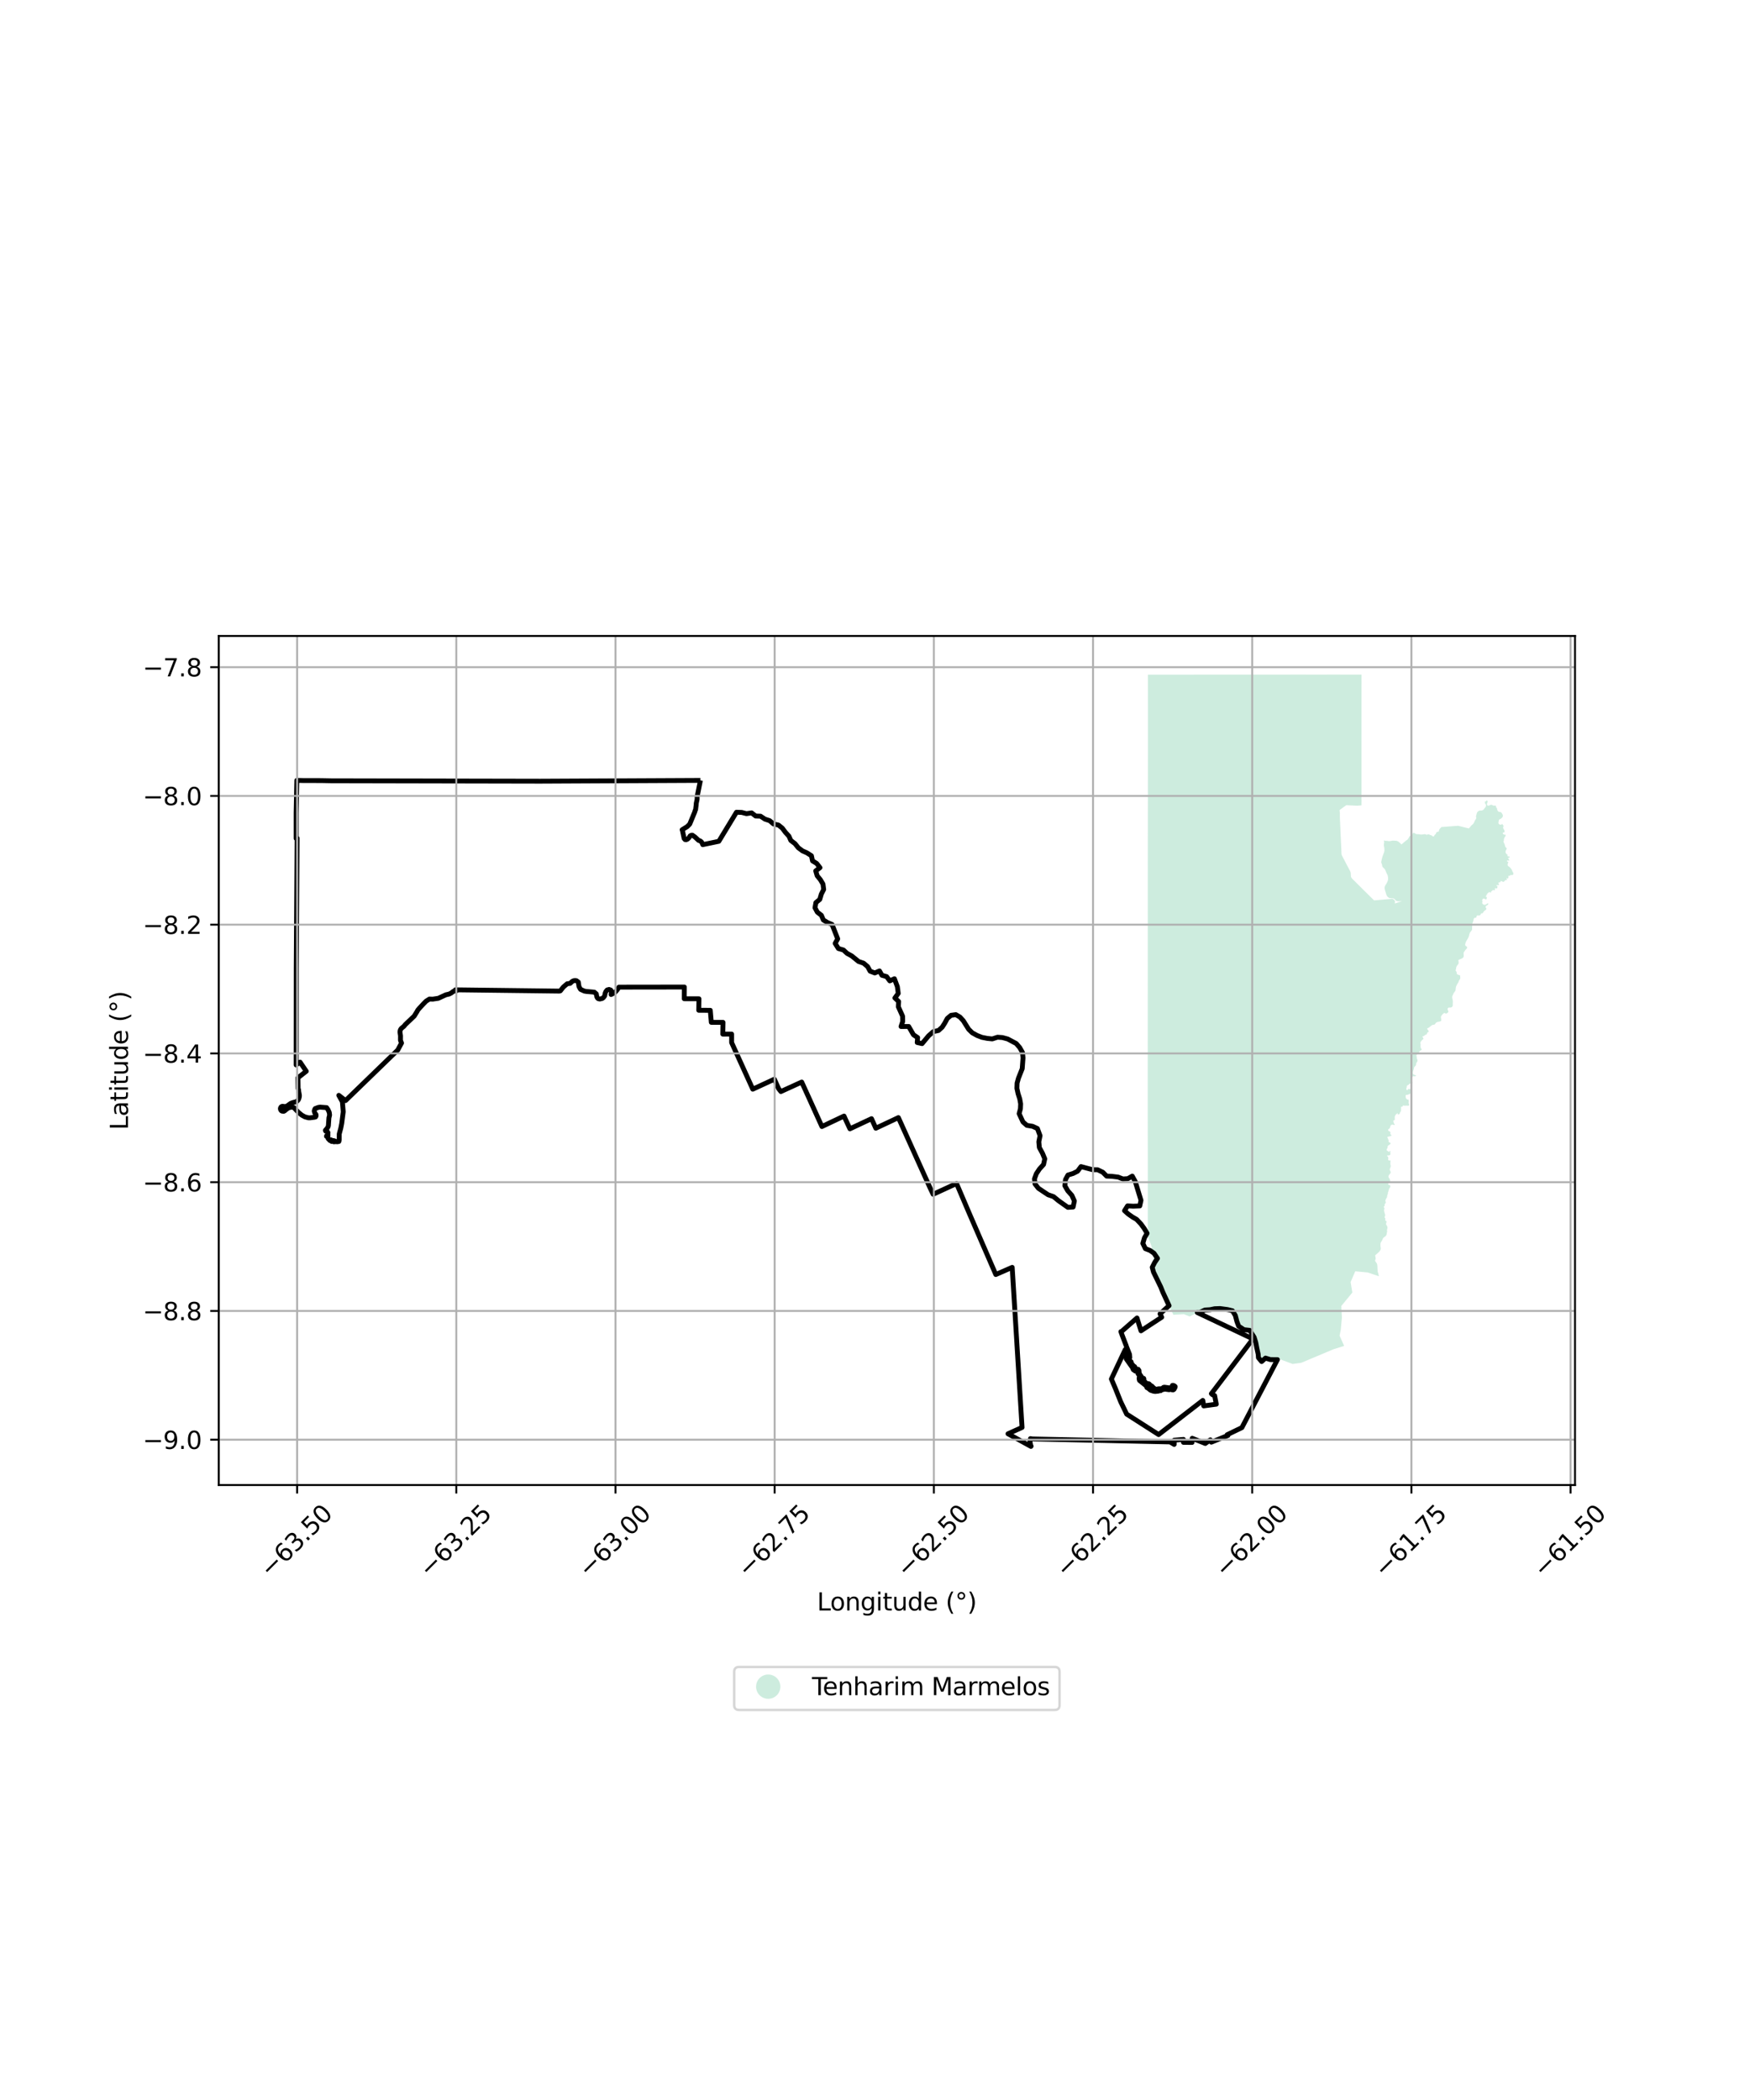 <?xml version="1.0" encoding="utf-8" standalone="no"?>
<!DOCTYPE svg PUBLIC "-//W3C//DTD SVG 1.1//EN"
  "http://www.w3.org/Graphics/SVG/1.1/DTD/svg11.dtd">
<svg xmlns:xlink="http://www.w3.org/1999/xlink" width="720pt" height="864pt" viewBox="0 0 720 864" xmlns="http://www.w3.org/2000/svg" version="1.1">
 <defs>
  <style type="text/css">*{stroke-linejoin: round; stroke-linecap: butt}</style>
 </defs>
 <g id="figure_1">
  <g id="patch_1">
   <path d="M 0 864 
L 720 864 
L 720 0 
L 0 0 
z
" style="fill: #ffffff"/>
  </g>
  <g id="axes_1">
   <g id="patch_2">
    <path d="M 90 610.979 
L 648 610.979 
L 648 261.661 
L 90 261.661 
z
" style="fill: #ffffff"/>
   </g>
   <g id="PatchCollection_1">
    <path d="M 538.802 277.549 
L 544.071 277.551 
L 548.314 277.54 
L 553.141 277.549 
L 560.154 277.549 
L 560.149 283.584 
L 560.144 288.289 
L 560.143 292.715 
L 560.137 297.865 
L 560.14 302.489 
L 560.142 307.205 
L 560.145 312.097 
L 560.146 316.96 
L 560.148 321.738 
L 560.147 322.426 
L 560.15 326.533 
L 560.152 331.334 
L 558.504 331.5 
L 558.212 331.487 
L 557.015 331.436 
L 555.421 331.36 
L 554.557 331.313 
L 553.995 331.271 
L 553.873 331.31 
L 553.644 331.464 
L 553.502 331.566 
L 553.275 331.737 
L 552.55 332.245 
L 551.128 333.284 
L 551.273 334.642 
L 551.262 336.31 
L 551.274 336.571 
L 551.333 337.949 
L 551.401 339.483 
L 551.471 340.916 
L 551.518 342.087 
L 551.578 343.519 
L 551.592 343.773 
L 551.636 344.567 
L 551.696 345.909 
L 551.742 346.994 
L 551.821 348.683 
L 551.879 349.969 
L 551.908 350.933 
L 551.915 351.066 
L 551.935 351.396 
L 552.03 351.761 
L 552.15 352.079 
L 552.359 352.458 
L 552.444 352.623 
L 552.659 353.043 
L 553.288 354.232 
L 553.897 355.409 
L 553.98 355.565 
L 554.23 356.033 
L 554.407 356.361 
L 554.645 356.817 
L 555.028 357.548 
L 555.244 357.949 
L 555.315 358.078 
L 555.489 358.433 
L 555.614 358.706 
L 555.739 359.154 
L 555.81 360.544 
L 555.855 360.752 
L 555.926 360.919 
L 555.999 361.087 
L 556.265 361.436 
L 556.65 361.844 
L 557.275 362.455 
L 557.765 362.927 
L 558.444 363.628 
L 558.969 364.142 
L 559.032 364.2 
L 559.734 364.89 
L 560.818 365.984 
L 561.334 366.494 
L 562.381 367.526 
L 563.487 368.62 
L 564.411 369.533 
L 564.92 370.036 
L 565.298 370.397 
L 565.345 370.412 
L 565.393 370.427 
L 566.288 370.369 
L 567.747 370.247 
L 570.327 370.019 
L 570.932 369.965 
L 571.537 369.91 
L 572.623 369.826 
L 572.888 369.85 
L 573.099 369.919 
L 573.311 370.018 
L 573.503 370.173 
L 573.675 370.347 
L 573.845 370.576 
L 573.897 370.696 
L 573.949 370.813 
L 573.877 371.735 
L 576.815 370.764 
L 576.147 370.798 
L 575.668 370.823 
L 575.326 370.835 
L 574.903 370.779 
L 574.514 370.653 
L 574.227 370.458 
L 574.009 370.171 
L 573.568 369.757 
L 573.341 369.667 
L 573.294 369.656 
L 573.161 369.623 
L 572.955 369.605 
L 572.62 369.591 
L 572.254 369.577 
L 571.991 369.522 
L 571.738 369.472 
L 571.584 369.45 
L 571.48 369.398 
L 571.105 369.14 
L 570.934 368.982 
L 570.783 368.82 
L 570.653 368.635 
L 570.495 368.33 
L 570.373 368.012 
L 570.28 367.756 
L 570.238 367.582 
L 570.075 367.052 
L 569.864 366.379 
L 569.77 366.08 
L 569.723 365.83 
L 569.687 365.578 
L 569.665 365.376 
L 569.666 365.202 
L 569.701 364.88 
L 569.771 364.663 
L 569.844 364.498 
L 569.948 364.263 
L 570.112 364.022 
L 570.43 363.544 
L 570.643 363.123 
L 570.804 362.789 
L 570.946 362.438 
L 571.043 362.095 
L 571.076 361.823 
L 571.092 361.515 
L 571.079 361.201 
L 571.054 360.895 
L 571.003 360.576 
L 570.965 360.318 
L 570.91 360.108 
L 570.879 359.992 
L 570.853 359.963 
L 570.68 359.677 
L 570.58 359.447 
L 570.491 359.267 
L 570.37 359.016 
L 570.27 358.748 
L 570.127 358.42 
L 570.008 358.142 
L 569.91 357.915 
L 569.842 357.771 
L 569.763 357.646 
L 569.671 357.533 
L 569.514 357.373 
L 569.176 357.051 
L 568.95 356.798 
L 568.892 356.725 
L 568.834 356.653 
L 568.756 356.504 
L 568.711 356.344 
L 568.684 356.187 
L 568.642 355.992 
L 568.617 355.816 
L 568.582 355.642 
L 568.536 355.477 
L 568.438 355.254 
L 568.358 355.065 
L 568.28 354.919 
L 568.257 354.779 
L 568.283 354.535 
L 568.345 354.246 
L 568.361 354.17 
L 568.403 353.972 
L 568.463 353.705 
L 568.564 353.268 
L 568.605 353.081 
L 568.743 352.606 
L 568.859 352.245 
L 569.383 350.834 
L 569.479 350.513 
L 569.523 350.317 
L 569.575 349.988 
L 569.589 349.722 
L 569.569 349.43 
L 569.531 348.807 
L 569.477 348.488 
L 569.383 347.971 
L 569.362 347.683 
L 569.361 347.375 
L 569.386 347.159 
L 569.453 346.923 
L 569.474 346.686 
L 569.473 346.342 
L 569.446 346.035 
L 569.431 345.964 
L 569.391 345.787 
L 569.343 345.673 
L 569.423 345.712 
L 569.548 345.809 
L 569.701 345.886 
L 569.907 345.913 
L 570.161 345.94 
L 570.522 345.949 
L 570.835 345.976 
L 571.176 346.028 
L 571.442 346.078 
L 571.701 346.071 
L 571.787 346.056 
L 571.949 346.026 
L 572.237 345.989 
L 572.708 345.889 
L 573.079 345.839 
L 573.448 345.853 
L 573.853 345.884 
L 574.205 345.896 
L 574.485 345.932 
L 574.778 345.997 
L 575.038 346.104 
L 575.297 346.246 
L 575.515 346.402 
L 575.865 346.706 
L 575.952 346.786 
L 576.202 347.011 
L 576.403 347.2 
L 576.547 347.469 
L 578.274 346.028 
L 578.415 345.881 
L 578.562 345.77 
L 578.728 345.675 
L 578.877 345.607 
L 578.94 345.551 
L 579.019 345.481 
L 579.177 345.318 
L 579.367 345.08 
L 579.6 344.719 
L 579.743 344.436 
L 579.851 344.234 
L 579.978 344.063 
L 580.22 343.862 
L 580.474 343.755 
L 580.699 343.624 
L 580.873 343.513 
L 580.977 343.401 
L 581.122 343.157 
L 581.265 342.901 
L 581.358 342.76 
L 581.435 342.686 
L 581.512 342.628 
L 581.576 342.643 
L 581.785 342.671 
L 581.978 342.741 
L 582.269 342.948 
L 582.612 343.152 
L 582.878 343.197 
L 583.503 343.195 
L 583.835 343.253 
L 584.301 343.331 
L 584.655 343.352 
L 585.205 343.322 
L 585.617 343.285 
L 586.096 343.199 
L 586.319 343.205 
L 586.48 343.246 
L 586.688 343.345 
L 586.834 343.417 
L 586.964 343.445 
L 587.124 343.415 
L 587.418 343.314 
L 587.614 343.273 
L 587.832 343.289 
L 587.955 343.312 
L 588.205 343.448 
L 588.393 343.537 
L 588.625 343.579 
L 588.925 343.684 
L 589.158 343.838 
L 589.34 343.991 
L 589.488 344.099 
L 589.658 344.128 
L 589.849 344.127 
L 589.951 344.091 
L 590.079 343.886 
L 590.151 343.722 
L 590.223 343.581 
L 590.287 343.465 
L 590.458 343.331 
L 590.624 343.208 
L 590.707 343.101 
L 590.769 342.974 
L 590.855 342.714 
L 590.926 342.559 
L 591.041 342.418 
L 591.173 342.314 
L 591.298 342.264 
L 591.503 342.247 
L 591.696 342.229 
L 591.818 342.189 
L 591.946 342.058 
L 592.008 341.905 
L 592.059 341.633 
L 592.157 341.35 
L 592.241 341.166 
L 592.344 341.011 
L 592.353 340.997 
L 592.639 340.727 
L 592.794 340.583 
L 592.955 340.332 
L 592.971 340.275 
L 599.916 339.753 
L 604.211 340.816 
L 604.317 340.842 
L 604.645 340.485 
L 605.026 340.048 
L 605.263 339.727 
L 605.299 339.692 
L 605.493 339.503 
L 605.864 339.213 
L 606.053 339.013 
L 606.243 338.767 
L 606.418 338.469 
L 606.541 338.224 
L 606.675 337.894 
L 606.809 337.602 
L 606.939 337.391 
L 607.154 337.093 
L 607.308 336.849 
L 607.369 336.634 
L 607.364 336.421 
L 607.319 336.14 
L 607.282 335.98 
L 607.276 335.778 
L 607.332 335.572 
L 607.438 335.249 
L 607.499 335.041 
L 607.506 335.013 
L 607.546 334.819 
L 607.602 334.592 
L 607.682 334.387 
L 607.808 334.154 
L 607.951 333.988 
L 608.125 333.818 
L 608.154 333.79 
L 608.414 333.624 
L 608.72 333.518 
L 609.082 333.489 
L 609.306 333.481 
L 609.593 333.47 
L 609.796 333.426 
L 610.06 333.315 
L 610.298 333.153 
L 610.462 333.004 
L 610.574 332.859 
L 610.727 332.596 
L 610.921 332.365 
L 611.176 332.08 
L 611.296 331.868 
L 611.352 331.693 
L 611.387 331.48 
L 611.382 331.226 
L 611.324 330.99 
L 611.253 330.851 
L 611.119 330.68 
L 610.998 330.533 
L 610.945 330.411 
L 610.922 330.28 
L 610.948 330.171 
L 611.004 330 
L 610.924 329.73 
L 611.212 329.726 
L 611.478 329.679 
L 611.473 329.355 
L 611.781 329.372 
L 612.036 329.555 
L 612.077 329.905 
L 611.865 330.316 
L 611.748 330.86 
L 611.892 331.324 
L 612.162 331.496 
L 612.588 331.439 
L 612.982 331.303 
L 613.424 331.098 
L 613.605 331.068 
L 614.114 331.326 
L 614.528 331.466 
L 614.831 331.462 
L 615.202 331.441 
L 615.452 331.592 
L 615.594 332.165 
L 615.947 332.657 
L 615.963 333.117 
L 616.26 333.698 
L 616.629 333.999 
L 616.989 334.03 
L 617.448 334.132 
L 617.822 334.438 
L 618.251 335.17 
L 618.34 335.658 
L 618.275 335.972 
L 618.082 336.281 
L 617.78 336.634 
L 617.507 336.836 
L 616.985 337.087 
L 616.682 337.323 
L 616.611 337.792 
L 616.483 338.27 
L 616.519 338.783 
L 616.762 339.086 
L 617.042 339.256 
L 617.341 339.285 
L 617.633 339.276 
L 617.928 339.07 
L 618.154 339.081 
L 618.368 339.48 
L 618.623 339.776 
L 618.604 339.947 
L 618.413 340.293 
L 618.454 340.669 
L 618.541 340.951 
L 618.701 341.214 
L 618.935 341.552 
L 618.987 341.874 
L 619.023 342.338 
L 618.787 342.485 
L 618.494 342.529 
L 618.297 342.681 
L 618.288 342.955 
L 618.533 343.203 
L 618.755 343.349 
L 618.997 343.411 
L 619.401 343.446 
L 619.492 343.559 
L 619.418 343.897 
L 619.261 344.22 
L 618.943 344.664 
L 618.823 345.003 
L 618.74 345.385 
L 618.792 345.698 
L 618.585 346.007 
L 618.654 346.563 
L 618.851 346.961 
L 619.071 347.427 
L 619.229 348.051 
L 619.358 348.475 
L 619.661 348.757 
L 619.883 348.983 
L 619.907 349.217 
L 619.669 349.673 
L 619.454 350.123 
L 619.41 350.621 
L 619.546 351.054 
L 619.913 351.431 
L 620.256 351.663 
L 620.184 352.127 
L 620.33 352.339 
L 620.699 352.363 
L 621 352.392 
L 621.147 352.64 
L 621.14 352.81 
L 620.937 352.866 
L 620.585 352.899 
L 620.443 353.133 
L 620.851 353.597 
L 620.931 354.006 
L 620.885 354.181 
L 620.628 353.996 
L 620.23 354.016 
L 619.959 354.224 
L 620.059 354.435 
L 620.371 354.539 
L 620.556 354.737 
L 620.413 355.137 
L 620.285 355.567 
L 620.245 355.89 
L 620.462 356.282 
L 620.898 356.602 
L 621.381 357.015 
L 621.849 357.616 
L 622.129 358.182 
L 622.311 358.639 
L 622.535 358.973 
L 622.628 359.332 
L 622.636 359.68 
L 622.503 359.822 
L 622.356 359.959 
L 622.134 360.041 
L 621.827 359.976 
L 621.408 360.056 
L 621.136 360.334 
L 621.001 360.431 
L 620.803 360.273 
L 620.559 360.397 
L 620.608 360.851 
L 620.564 361.114 
L 620.402 361.394 
L 620.285 361.511 
L 619.951 361.292 
L 619.762 361.379 
L 619.806 361.607 
L 619.991 361.749 
L 620.122 361.887 
L 619.898 362.025 
L 619.518 362.072 
L 619.164 362.268 
L 618.966 362.567 
L 618.535 362.845 
L 618.176 362.722 
L 617.897 362.578 
L 617.476 362.436 
L 617.369 362.681 
L 617.11 363.042 
L 616.649 363.033 
L 616.471 363.211 
L 616.505 363.599 
L 616.736 363.715 
L 616.78 363.916 
L 616.574 364.068 
L 616.39 364.262 
L 616.12 364.173 
L 615.735 364.141 
L 615.635 364.338 
L 615.898 364.539 
L 616.122 364.735 
L 616.077 365.066 
L 616.011 365.344 
L 615.785 365.541 
L 615.569 365.534 
L 615.161 365.376 
L 615.018 365.553 
L 615.085 365.941 
L 615.015 366.17 
L 614.821 366.284 
L 614.638 366.305 
L 614.504 366.179 
L 614.219 366.179 
L 614.011 366.414 
L 613.783 366.595 
L 613.555 366.674 
L 613.426 366.917 
L 613.548 367.161 
L 613.449 367.261 
L 613.304 367.175 
L 613.173 367.182 
L 612.957 367.051 
L 612.529 367.083 
L 612.351 367.313 
L 612.067 367.516 
L 611.817 367.743 
L 611.869 367.948 
L 611.751 368.169 
L 611.602 368.157 
L 611.492 368.169 
L 611.462 368.233 
L 611.485 368.314 
L 611.525 368.422 
L 611.543 368.519 
L 611.553 368.6 
L 611.514 368.659 
L 611.403 368.709 
L 611.295 368.761 
L 611.258 368.839 
L 611.271 368.899 
L 611.327 368.971 
L 611.388 369.017 
L 611.518 369.053 
L 611.641 369.091 
L 611.714 369.147 
L 611.765 369.224 
L 611.763 369.328 
L 611.72 369.434 
L 611.655 369.611 
L 611.596 369.845 
L 611.534 369.963 
L 611.447 370.042 
L 611.38 370.064 
L 611.309 370.051 
L 611.161 369.97 
L 610.907 369.825 
L 610.706 369.736 
L 610.501 369.687 
L 610.326 369.721 
L 610.274 369.713 
L 610.182 369.792 
L 610.043 369.885 
L 609.953 369.983 
L 609.843 370.159 
L 609.822 370.358 
L 609.857 370.629 
L 609.906 370.825 
L 609.903 371.107 
L 609.869 371.256 
L 609.812 371.407 
L 609.821 371.55 
L 609.866 371.681 
L 609.949 371.806 
L 610.098 371.98 
L 610.234 372.087 
L 610.427 372.188 
L 610.597 372.246 
L 610.828 372.246 
L 611.04 372.226 
L 611.258 372.137 
L 611.421 372.064 
L 611.695 371.894 
L 611.878 371.772 
L 612.023 371.682 
L 612.139 371.667 
L 612.251 371.686 
L 612.276 371.708 
L 612.305 371.73 
L 612.341 371.795 
L 612.324 371.939 
L 612.248 372.09 
L 611.969 372.374 
L 611.688 372.549 
L 611.38 372.731 
L 611.275 372.843 
L 611.233 372.975 
L 611.242 373.241 
L 611.272 373.413 
L 611.474 373.659 
L 611.514 373.785 
L 611.523 373.949 
L 611.463 374.112 
L 611.389 374.248 
L 611.208 374.414 
L 610.88 374.659 
L 610.619 374.863 
L 610.404 375.068 
L 610.327 375.219 
L 610.236 375.371 
L 610.092 375.575 
L 609.942 375.717 
L 609.85 375.789 
L 609.691 375.776 
L 609.475 375.777 
L 609.439 375.774 
L 609.405 375.814 
L 609.327 375.921 
L 609.228 376.11 
L 609.16 376.308 
L 609.082 376.43 
L 608.942 376.534 
L 608.741 376.608 
L 608.516 376.652 
L 608.162 376.654 
L 607.906 376.631 
L 607.729 376.651 
L 607.667 376.7 
L 607.604 376.748 
L 607.52 376.901 
L 607.483 377.093 
L 607.456 377.294 
L 607.401 377.445 
L 607.325 377.517 
L 607.191 377.579 
L 606.846 377.575 
L 606.641 377.637 
L 606.539 377.721 
L 606.419 377.899 
L 606.336 378.139 
L 606.244 378.38 
L 606.206 378.638 
L 606.155 378.915 
L 606.072 379.165 
L 605.94 379.49 
L 605.852 379.742 
L 605.764 380.087 
L 605.729 380.329 
L 605.718 380.417 
L 605.712 380.585 
L 605.683 381.257 
L 605.659 382.111 
L 605.645 382.355 
L 605.618 382.507 
L 605.558 382.686 
L 605.438 382.878 
L 605.195 383.152 
L 604.973 383.435 
L 604.758 383.746 
L 604.575 384.234 
L 604.472 384.634 
L 604.387 384.991 
L 604.335 385.213 
L 604.2 385.562 
L 603.903 386.159 
L 603.643 386.577 
L 603.631 386.6 
L 603.378 387.028 
L 603.356 387.063 
L 603.082 387.57 
L 602.94 388.021 
L 602.848 388.352 
L 602.815 388.586 
L 602.83 388.803 
L 602.877 388.972 
L 602.99 389.126 
L 603.135 389.252 
L 603.347 389.392 
L 603.532 389.528 
L 603.562 389.584 
L 603.589 389.641 
L 603.613 389.782 
L 603.576 389.968 
L 603.508 390.167 
L 603.373 390.375 
L 603.089 390.662 
L 602.898 390.841 
L 602.749 391.076 
L 602.528 391.421 
L 602.282 391.736 
L 602.202 391.901 
L 602.17 392.083 
L 602.188 392.537 
L 602.189 392.577 
L 602.219 393.131 
L 602.202 393.516 
L 602.105 393.77 
L 601.963 393.993 
L 601.803 394.142 
L 601.487 394.338 
L 600.984 394.558 
L 600.361 394.8 
L 600.178 394.899 
L 600.081 394.99 
L 600.016 395.159 
L 600.02 395.314 
L 600.087 395.567 
L 600.093 395.624 
L 600.099 395.681 
L 600.129 395.952 
L 600.117 396.225 
L 600.058 396.442 
L 600.023 396.539 
L 599.988 396.638 
L 599.788 396.879 
L 599.561 397.167 
L 599.38 397.446 
L 599.199 397.822 
L 599.12 397.996 
L 599.083 398.155 
L 599.072 398.518 
L 599.053 398.724 
L 598.954 398.926 
L 598.886 399.043 
L 598.878 399.188 
L 598.911 399.338 
L 599.005 399.523 
L 599.13 399.677 
L 599.184 399.735 
L 599.237 399.793 
L 599.28 399.906 
L 599.318 400.07 
L 599.312 400.239 
L 599.31 400.334 
L 599.356 400.541 
L 599.436 400.714 
L 599.578 400.873 
L 599.759 400.991 
L 599.938 401.061 
L 600.194 401.125 
L 600.459 401.185 
L 600.638 401.278 
L 600.687 401.322 
L 600.736 401.363 
L 600.77 401.48 
L 600.75 401.658 
L 600.81 402.364 
L 600.772 402.608 
L 600.689 402.82 
L 600.665 402.855 
L 600.528 403.059 
L 600.347 403.329 
L 600.234 403.512 
L 600.171 403.691 
L 600.096 403.977 
L 599.994 404.222 
L 599.799 404.463 
L 599.58 404.829 
L 599.363 405.243 
L 599.154 405.709 
L 598.997 406.081 
L 598.947 406.453 
L 598.906 406.843 
L 598.857 407.313 
L 598.802 407.551 
L 598.703 407.739 
L 598.579 407.925 
L 598.31 408.278 
L 598.151 408.498 
L 598.018 408.738 
L 597.912 408.952 
L 597.809 409.204 
L 597.717 409.449 
L 597.615 409.637 
L 597.507 409.834 
L 597.471 409.966 
L 597.462 410.192 
L 597.457 410.441 
L 597.521 410.846 
L 597.59 411.089 
L 597.61 411.159 
L 597.634 411.278 
L 597.686 411.545 
L 597.728 411.911 
L 597.735 412.419 
L 597.708 412.827 
L 597.707 413.274 
L 597.703 413.604 
L 597.665 413.809 
L 597.587 414.041 
L 597.429 414.237 
L 597.346 414.318 
L 597.262 414.398 
L 597.07 414.479 
L 596.874 414.53 
L 596.488 414.556 
L 596.124 414.546 
L 595.947 414.59 
L 595.807 414.68 
L 595.706 414.783 
L 595.627 414.926 
L 595.593 415.175 
L 595.608 415.391 
L 595.664 415.563 
L 595.783 415.798 
L 595.815 415.868 
L 595.847 415.939 
L 595.9 416.14 
L 595.897 416.306 
L 595.854 416.429 
L 595.631 416.659 
L 595.344 416.87 
L 595.068 416.986 
L 594.891 417.013 
L 594.723 416.967 
L 594.46 416.812 
L 594.363 416.78 
L 594.237 416.78 
L 594.06 416.852 
L 593.766 417.055 
L 593.501 417.333 
L 593.153 417.748 
L 592.986 417.978 
L 592.897 418.166 
L 592.842 418.317 
L 592.828 418.523 
L 592.876 418.899 
L 592.924 419.233 
L 592.962 419.604 
L 592.955 419.953 
L 592.829 420.078 
L 592.679 420.192 
L 592.428 420.272 
L 592.117 420.349 
L 591.781 420.383 
L 591.5 420.42 
L 591.226 420.541 
L 591.017 420.658 
L 590.829 420.761 
L 590.691 420.918 
L 590.482 421.255 
L 590.304 421.449 
L 590.124 421.564 
L 589.83 421.62 
L 589.406 421.674 
L 589.195 421.76 
L 588.934 421.928 
L 588.721 422.125 
L 588.446 422.343 
L 588.134 422.589 
L 587.878 422.788 
L 587.63 422.923 
L 587.288 423.057 
L 587.213 423.11 
L 587.198 423.157 
L 587.192 423.181 
L 587.185 423.202 
L 587.18 423.306 
L 587.237 423.438 
L 587.316 423.57 
L 587.462 423.732 
L 587.597 423.901 
L 587.705 424.071 
L 587.762 424.22 
L 587.758 424.4 
L 587.734 424.544 
L 587.66 424.681 
L 587.456 424.681 
L 587.347 424.743 
L 587.26 424.837 
L 587.175 425.03 
L 587.074 425.313 
L 587 425.487 
L 586.898 425.592 
L 586.777 425.665 
L 586.562 425.704 
L 586.358 425.809 
L 586.138 425.983 
L 585.921 426.145 
L 585.702 426.28 
L 585.556 426.332 
L 585.37 426.347 
L 585.305 426.389 
L 585.277 426.464 
L 585.264 426.54 
L 585.3 426.638 
L 585.357 426.765 
L 585.423 426.906 
L 585.602 427.135 
L 585.645 427.253 
L 585.621 427.38 
L 585.561 427.493 
L 585.42 427.649 
L 585.119 427.876 
L 584.899 428.133 
L 584.621 428.51 
L 584.51 428.683 
L 584.476 428.732 
L 584.408 428.935 
L 584.385 429.118 
L 584.414 429.348 
L 584.462 429.587 
L 584.494 429.78 
L 584.485 429.953 
L 584.444 430.249 
L 584.479 430.632 
L 584.499 430.846 
L 584.527 431.11 
L 584.574 431.256 
L 584.718 431.42 
L 584.864 431.61 
L 584.921 431.737 
L 584.897 431.86 
L 584.809 431.991 
L 584.609 432.123 
L 584.32 432.293 
L 584.207 432.371 
L 584.159 432.408 
L 584.059 432.501 
L 583.995 432.609 
L 583.901 432.797 
L 583.792 433.047 
L 583.632 433.298 
L 583.457 433.494 
L 583.223 433.669 
L 582.976 433.855 
L 582.838 433.989 
L 582.781 434.117 
L 582.749 434.301 
L 582.778 434.508 
L 582.794 434.556 
L 582.825 434.671 
L 582.919 434.967 
L 582.938 435.169 
L 582.911 435.349 
L 582.937 435.508 
L 582.984 435.642 
L 583.057 435.784 
L 583.151 435.99 
L 583.199 436.183 
L 583.213 436.342 
L 583.195 436.503 
L 583.132 436.704 
L 582.987 436.936 
L 582.825 437.189 
L 582.69 437.415 
L 582.669 437.49 
L 582.648 437.566 
L 582.617 437.824 
L 582.585 438.032 
L 582.548 438.172 
L 582.446 438.416 
L 582.329 438.554 
L 582.142 438.743 
L 581.924 438.973 
L 581.8 439.194 
L 581.74 439.373 
L 581.731 439.547 
L 581.732 439.777 
L 581.644 439.993 
L 581.551 440.234 
L 581.439 440.516 
L 581.37 440.836 
L 581.315 441.093 
L 581.293 441.356 
L 581.303 441.582 
L 581.354 441.785 
L 581.449 441.915 
L 581.57 442.048 
L 581.687 442.145 
L 581.836 442.196 
L 582.122 442.275 
L 582.328 442.341 
L 582.462 442.415 
L 582.544 442.509 
L 582.556 442.613 
L 582.509 442.669 
L 582.423 442.72 
L 582.372 442.74 
L 582.324 442.758 
L 582.174 442.791 
L 582.007 442.816 
L 581.712 442.784 
L 581.573 442.744 
L 581.461 442.748 
L 581.358 442.794 
L 581.215 442.912 
L 581.078 443.106 
L 580.915 443.379 
L 580.871 443.458 
L 580.824 443.538 
L 580.718 443.736 
L 580.657 443.934 
L 580.649 444.107 
L 580.686 444.276 
L 580.762 444.529 
L 580.87 444.807 
L 580.988 445.018 
L 581.034 445.202 
L 581.086 445.348 
L 581.068 445.516 
L 580.967 445.699 
L 580.869 445.828 
L 580.805 445.852 
L 580.742 445.88 
L 580.616 445.894 
L 580.449 445.883 
L 580.293 445.833 
L 580.08 445.814 
L 579.967 445.857 
L 579.829 445.961 
L 579.692 446.151 
L 579.517 446.325 
L 579.329 446.443 
L 579.181 446.499 
L 579.047 446.553 
L 578.982 446.581 
L 578.878 446.674 
L 578.804 446.781 
L 578.791 446.947 
L 578.787 447.182 
L 578.764 447.36 
L 578.694 447.548 
L 578.616 447.765 
L 578.597 447.981 
L 578.61 448.064 
L 578.622 448.145 
L 578.679 448.296 
L 578.762 448.433 
L 578.841 448.501 
L 578.922 448.526 
L 579.024 448.507 
L 579.109 448.454 
L 579.192 448.356 
L 579.256 448.215 
L 579.316 448.073 
L 579.367 448.013 
L 579.437 447.988 
L 579.537 447.988 
L 579.624 448.006 
L 579.733 448.058 
L 579.834 448.091 
L 579.975 448.084 
L 580.123 448.056 
L 580.221 448.032 
L 580.307 448.027 
L 580.38 448.047 
L 580.46 448.089 
L 580.53 448.19 
L 580.591 448.322 
L 580.639 448.572 
L 580.712 449.084 
L 580.729 449.393 
L 580.723 449.609 
L 580.67 449.726 
L 580.588 449.808 
L 580.391 449.897 
L 579.896 450.119 
L 579.74 450.183 
L 579.678 450.21 
L 579.459 450.327 
L 579.253 450.399 
L 579.053 450.437 
L 578.619 450.476 
L 578.453 450.551 
L 578.35 450.68 
L 578.293 450.797 
L 578.29 450.947 
L 578.319 451.083 
L 578.356 451.224 
L 578.389 451.383 
L 578.362 451.52 
L 578.377 451.627 
L 578.419 451.764 
L 578.463 451.829 
L 578.507 451.896 
L 578.574 452.004 
L 578.709 452.14 
L 578.91 452.327 
L 579.07 452.434 
L 579.167 452.457 
L 579.227 452.437 
L 579.283 452.381 
L 579.367 452.333 
L 579.443 452.325 
L 579.488 452.333 
L 579.523 452.391 
L 579.551 452.527 
L 579.593 452.917 
L 579.618 453.098 
L 579.61 453.278 
L 579.577 453.517 
L 579.564 453.762 
L 579.591 453.973 
L 579.687 454.198 
L 579.733 454.363 
L 579.767 454.57 
L 579.763 454.658 
L 579.721 454.757 
L 579.65 454.827 
L 579.559 454.894 
L 579.33 454.913 
L 578.992 454.906 
L 578.619 454.882 
L 578.381 454.894 
L 578.242 454.913 
L 578.009 454.922 
L 577.691 454.885 
L 577.42 454.858 
L 577.22 454.869 
L 577.196 454.885 
L 577.172 454.901 
L 577.108 455.011 
L 577.071 455.16 
L 577.005 455.268 
L 576.928 455.326 
L 576.81 455.359 
L 576.676 455.321 
L 576.585 455.307 
L 576.53 455.341 
L 576.419 455.425 
L 576.438 455.525 
L 576.42 455.845 
L 576.435 456.619 
L 576.419 456.958 
L 576.386 457.164 
L 576.29 457.362 
L 576.093 457.54 
L 576.042 457.63 
L 575.969 457.904 
L 575.896 458.142 
L 575.839 458.257 
L 575.771 458.332 
L 575.657 458.398 
L 575.433 458.441 
L 575.256 458.473 
L 575.178 458.545 
L 575.085 458.572 
L 575.029 458.54 
L 575.018 458.461 
L 575.052 458.339 
L 575.087 458.225 
L 575.092 458.126 
L 575.041 458.051 
L 574.965 458.033 
L 574.891 458.053 
L 574.784 458.136 
L 574.612 458.316 
L 574.412 458.449 
L 574.286 458.546 
L 574.156 458.727 
L 574.058 458.981 
L 573.984 459.136 
L 573.869 459.3 
L 573.831 459.617 
L 573.828 459.886 
L 573.853 460.434 
L 573.845 460.714 
L 573.762 460.817 
L 573.68 460.882 
L 573.467 460.928 
L 573.311 461.012 
L 573.266 461.125 
L 573.268 461.263 
L 573.304 461.496 
L 573.379 461.894 
L 573.483 462.181 
L 573.694 462.442 
L 573.805 462.598 
L 573.815 462.701 
L 573.77 462.792 
L 573.734 462.83 
L 573.695 462.867 
L 573.595 462.886 
L 573.493 462.851 
L 573.15 462.721 
L 572.911 462.685 
L 572.746 462.703 
L 572.562 462.771 
L 572.396 462.853 
L 572.248 462.966 
L 572.192 463.031 
L 572.122 463.194 
L 572.102 463.243 
L 572.047 463.411 
L 571.945 463.717 
L 571.79 464.099 
L 571.672 464.286 
L 571.505 464.406 
L 571.341 464.529 
L 571.193 464.678 
L 571.121 464.826 
L 571.121 464.956 
L 571.149 465.085 
L 571.25 465.251 
L 571.427 465.364 
L 571.712 465.493 
L 571.905 465.604 
L 572.007 465.731 
L 572.074 465.953 
L 572.055 466.179 
L 572.028 466.465 
L 572.066 466.594 
L 572.195 466.799 
L 572.408 466.974 
L 572.472 467.087 
L 572.492 467.196 
L 572.462 467.253 
L 572.447 467.281 
L 572.289 467.346 
L 572.004 467.44 
L 571.683 467.534 
L 571.277 467.618 
L 571.064 467.676 
L 570.889 467.741 
L 570.796 467.824 
L 570.784 467.867 
L 570.771 467.907 
L 570.781 468.019 
L 570.827 468.103 
L 570.893 468.135 
L 571.001 468.185 
L 571.056 468.278 
L 571.039 468.409 
L 571.058 468.658 
L 571.114 468.742 
L 571.27 468.89 
L 571.318 469 
L 571.328 469.205 
L 571.282 469.465 
L 571.291 469.624 
L 571.334 469.715 
L 571.375 469.809 
L 571.497 469.93 
L 571.652 470.021 
L 571.883 470.132 
L 572.067 470.195 
L 572.125 470.299 
L 572.114 470.465 
L 572.059 470.577 
L 571.913 470.771 
L 571.738 470.932 
L 571.444 471.109 
L 571.176 471.305 
L 571.039 471.397 
L 570.975 471.491 
L 570.931 471.67 
L 570.92 471.943 
L 570.87 472.198 
L 570.797 472.403 
L 570.691 472.563 
L 570.538 472.842 
L 570.494 473.003 
L 570.517 473.179 
L 570.581 473.304 
L 570.71 473.411 
L 570.886 473.519 
L 571.079 473.653 
L 571.367 473.887 
L 571.413 473.937 
L 571.475 473.948 
L 571.52 473.947 
L 571.554 473.919 
L 571.705 473.618 
L 571.817 473.492 
L 571.908 473.492 
L 571.993 473.531 
L 572.022 473.622 
L 572.033 473.798 
L 572.015 474.068 
L 572.008 474.308 
L 572.064 474.606 
L 572.045 474.94 
L 572 475.06 
L 571.871 475.2 
L 571.688 475.303 
L 571.466 475.349 
L 571.154 475.359 
L 570.849 475.369 
L 570.748 475.417 
L 570.693 475.528 
L 570.719 475.659 
L 570.794 475.741 
L 571.007 475.881 
L 571.09 476.02 
L 571.138 476.14 
L 571.183 476.361 
L 571.184 476.67 
L 571.131 476.946 
L 571.141 477.179 
L 571.187 477.263 
L 571.298 477.382 
L 571.426 477.439 
L 571.547 477.456 
L 571.833 477.409 
L 572.009 477.437 
L 572.081 477.519 
L 572.096 477.602 
L 572.111 477.688 
L 572.066 478.048 
L 572.029 478.448 
L 572.039 478.997 
L 572.115 479.366 
L 572.148 479.509 
L 572.181 479.655 
L 572.154 479.932 
L 572.118 480.147 
L 572 480.463 
L 571.895 480.705 
L 571.843 480.825 
L 571.817 481.039 
L 571.808 481.373 
L 571.854 481.55 
L 571.993 481.761 
L 572.104 482.013 
L 572.162 482.235 
L 572.181 482.439 
L 572.098 482.654 
L 571.979 482.81 
L 571.74 483.071 
L 571.593 483.275 
L 571.409 483.556 
L 571.29 483.789 
L 571.263 483.954 
L 571.301 484.29 
L 571.328 484.475 
L 571.385 484.624 
L 571.514 484.733 
L 571.682 484.9 
L 571.736 485.039 
L 571.83 485.335 
L 571.913 485.688 
L 571.96 485.958 
L 571.879 486.198 
L 571.807 486.365 
L 571.677 486.533 
L 571.548 486.654 
L 571.281 486.832 
L 571.198 486.915 
L 571.161 486.981 
L 571.135 487.073 
L 571.162 487.259 
L 571.19 487.323 
L 571.245 487.389 
L 571.365 487.462 
L 571.653 487.573 
L 571.884 487.684 
L 571.959 487.785 
L 572.013 487.905 
L 572.032 488.055 
L 572.004 488.223 
L 571.916 488.48 
L 571.827 488.64 
L 571.647 488.826 
L 571.582 488.965 
L 571.527 489.106 
L 571.508 489.357 
L 571.363 489.542 
L 571.287 489.68 
L 571.302 489.868 
L 571.283 490.107 
L 571.172 490.314 
L 571.062 490.544 
L 571.025 490.712 
L 571.017 491.111 
L 570.99 491.298 
L 570.881 491.474 
L 570.762 491.735 
L 570.735 491.874 
L 570.716 492.133 
L 570.691 492.412 
L 570.553 492.765 
L 570.322 493.11 
L 570.168 493.425 
L 570.085 493.62 
L 570.03 493.863 
L 569.976 494.076 
L 569.977 494.169 
L 570.004 494.224 
L 570.032 494.279 
L 570.089 494.401 
L 570.125 494.492 
L 570.152 494.678 
L 570.118 494.846 
L 570.025 495.06 
L 569.888 495.247 
L 569.73 495.395 
L 569.64 495.505 
L 569.639 495.562 
L 569.675 495.636 
L 569.732 495.794 
L 569.713 495.998 
L 569.64 496.203 
L 569.466 496.323 
L 569.347 496.418 
L 569.31 496.5 
L 569.309 496.557 
L 569.31 496.612 
L 569.346 496.705 
L 569.467 496.871 
L 569.561 497.02 
L 569.571 497.139 
L 569.562 497.429 
L 569.453 497.764 
L 569.426 497.929 
L 569.445 498.153 
L 569.499 498.32 
L 569.548 498.615 
L 569.65 499.071 
L 569.8 499.451 
L 569.873 499.728 
L 569.903 500.006 
L 569.82 500.323 
L 569.785 500.422 
L 569.757 500.5 
L 569.673 500.733 
L 569.674 500.825 
L 569.721 500.993 
L 569.785 501.084 
L 569.942 501.232 
L 569.99 501.418 
L 569.952 501.641 
L 569.9 501.901 
L 569.908 502.057 
L 569.956 502.161 
L 570.038 502.224 
L 570.222 502.308 
L 570.342 502.373 
L 570.416 502.474 
L 570.426 502.571 
L 570.436 502.669 
L 570.437 502.742 
L 570.438 502.818 
L 570.401 502.984 
L 570.308 503.236 
L 570.256 503.467 
L 570.264 503.643 
L 570.365 503.914 
L 570.506 504.144 
L 570.566 504.238 
L 570.626 504.33 
L 570.682 504.506 
L 570.793 504.775 
L 570.859 505.054 
L 570.813 505.304 
L 570.768 505.536 
L 570.686 505.917 
L 570.641 506.148 
L 570.669 506.298 
L 570.707 506.427 
L 570.726 506.549 
L 570.679 506.835 
L 570.598 507.199 
L 570.526 507.717 
L 570.434 507.998 
L 570.344 508.229 
L 570.187 508.425 
L 570.031 508.593 
L 569.765 508.834 
L 569.661 508.896 
L 569.376 509.068 
L 569.092 509.338 
L 568.936 509.626 
L 568.753 510.081 
L 568.588 510.379 
L 568.414 510.696 
L 568.194 511.002 
L 568.066 511.308 
L 568.043 511.372 
L 567.972 511.579 
L 567.946 511.802 
L 567.948 512.089 
L 567.949 512.692 
L 568.007 513.035 
L 568.09 513.621 
L 568.086 513.713 
L 568.081 513.806 
L 568.008 514.113 
L 567.862 514.392 
L 567.66 514.735 
L 567.377 515.071 
L 566.979 515.423 
L 566.603 515.75 
L 566.253 516.094 
L 566.041 516.235 
L 565.858 516.449 
L 565.813 516.56 
L 565.811 516.726 
L 565.897 517.191 
L 565.989 517.573 
L 565.982 517.905 
L 565.937 518.139 
L 565.807 518.426 
L 565.777 518.527 
L 565.744 518.631 
L 565.81 518.881 
L 565.958 519.103 
L 566.217 519.436 
L 566.402 519.705 
L 566.56 520.029 
L 566.636 520.373 
L 566.683 520.874 
L 566.713 521.383 
L 566.762 522.443 
L 566.82 523.092 
L 566.827 523.132 
L 566.904 523.528 
L 567.024 523.834 
L 567.136 524.055 
L 567.154 524.214 
L 567.185 524.566 
L 567.268 524.834 
L 567.325 525.084 
L 562.749 523.535 
L 557.585 523.048 
L 555.678 527.48 
L 556.393 531.791 
L 554.262 534.391 
L 551.859 537.31 
L 552.099 542.104 
L 551.624 547.138 
L 551.147 549.53 
L 553.012 553.741 
L 548.486 555.179 
L 544.249 556.96 
L 539.889 558.797 
L 535.382 560.692 
L 531.81 561.174 
L 526.087 559.033 
L 523.192 560.254 
L 520.389 559.791 
L 517.46 559.308 
L 518.212 556.249 
L 516.289 551.299 
L 514.501 546.698 
L 514.375 546.681 
L 510.688 546.23 
L 509.057 542.867 
L 508.551 541.821 
L 507.094 538.817 
L 502.082 537.868 
L 497.315 538.582 
L 492.737 539.917 
L 489.496 541.647 
L 487.1 540.689 
L 482.75 540.942 
L 482.318 539.993 
L 480.886 536.841 
L 478.892 532.462 
L 476.869 528.004 
L 473.759 521.536 
L 474.166 519.564 
L 474.7 516.986 
L 473.738 512.674 
L 472.231 508.468 
L 472.233 504.54 
L 472.233 503.302 
L 472.232 498.556 
L 472.233 493.654 
L 472.233 488.847 
L 472.233 488.633 
L 472.233 483.84 
L 472.234 479.059 
L 472.233 474.538 
L 472.228 470.027 
L 472.214 465.281 
L 472.207 460.436 
L 472.207 456.37 
L 472.208 455.623 
L 472.206 450.863 
L 472.207 446.039 
L 472.206 441.213 
L 472.208 436.434 
L 472.209 431.586 
L 472.211 426.898 
L 472.213 422.904 
L 472.213 421.858 
L 472.216 417.378 
L 472.218 412.423 
L 472.221 407.905 
L 472.223 402.958 
L 472.224 398.129 
L 472.225 393.213 
L 472.225 388.669 
L 472.226 383.368 
L 472.227 379.45 
L 472.229 375.143 
L 472.227 374.15 
L 472.229 369.15 
L 472.229 364.651 
L 472.23 359.54 
L 472.232 354.823 
L 472.237 350.066 
L 472.243 345.337 
L 472.252 340.513 
L 472.256 336.102 
L 472.263 331.098 
L 472.27 326.182 
L 472.271 321.22 
L 472.278 316.387 
L 472.282 311.727 
L 472.285 308.331 
L 472.283 307.197 
L 472.285 302.252 
L 472.288 297.483 
L 472.285 292.642 
L 472.284 291.718 
L 472.282 288.139 
L 472.278 282.971 
L 472.276 277.58 
L 476.813 277.566 
L 481.695 277.572 
L 486.237 277.569 
L 491.38 277.564 
L 496.039 277.558 
L 496.343 277.559 
L 501.163 277.554 
L 505.663 277.55 
L 510.421 277.55 
L 514.773 277.549 
L 519.978 277.548 
L 524.154 277.549 
L 529.611 277.55 
L 533.823 277.539 
L 538.802 277.549 
" clip-path="url(#pc3f9dd4538)" style="fill: #b3e2cd; fill-opacity: 0.65"/>
   </g>
   <g id="PatchCollection_2">
    <path d="M 288.17 321.081 
L 286.823 327.802 
L 286.816 328.856 
L 286.461 330.499 
L 286.411 331.263 
L 286.176 333.143 
L 285.945 333.596 
L 285.865 334 
L 283.765 339.075 
L 282.77 340.067 
L 280.648 341.388 
L 280.75 341.593 
L 281.462 344.961 
L 281.849 345.42 
L 282.29 345.485 
L 282.855 345.247 
L 283.446 344.691 
L 283.976 343.868 
L 284.501 343.62 
L 284.857 343.617 
L 285.906 344.356 
L 287.446 345.775 
L 288.047 345.967 
L 288.582 346.377 
L 288.881 346.84 
L 289.139 347.513 
L 295.744 346.139 
L 303.006 334.178 
L 305.165 334.261 
L 307.117 334.762 
L 309.24 334.443 
L 310.907 335.746 
L 312.909 335.808 
L 314.721 337.013 
L 316.656 337.647 
L 318.251 339.002 
L 320.302 339.461 
L 321.858 340.727 
L 323.147 342.449 
L 324.58 344.016 
L 325.372 345.794 
L 327.077 347.096 
L 328.46 348.81 
L 330.14 350.063 
L 331.951 350.871 
L 333.843 352.074 
L 334.295 354.192 
L 336.006 355.247 
L 337.364 356.984 
L 335.619 358.307 
L 336.195 360.302 
L 337.518 361.917 
L 338.603 363.74 
L 338.887 365.954 
L 337.918 367.845 
L 337.279 370.05 
L 335.684 371.36 
L 335.315 373.493 
L 336.275 375.292 
L 337.933 376.572 
L 338.757 378.515 
L 340.481 379.571 
L 342.329 380.343 
L 344.65 386.275 
L 343.609 388.136 
L 344.933 390.247 
L 347.029 390.86 
L 348.514 392.252 
L 350.427 393.3 
L 353.251 395.593 
L 355.303 396.279 
L 356.963 397.689 
L 358.002 399.573 
L 359.911 400.297 
L 361.845 399.479 
L 362.863 401.265 
L 364.778 401.802 
L 366.079 403.557 
L 367.993 402.69 
L 369.201 405.936 
L 369.559 408.717 
L 368.192 410.59 
L 369.734 412.062 
L 369.601 414.194 
L 371.348 418.089 
L 371.398 420.254 
L 370.716 422.341 
L 373.851 422.318 
L 375.83 425.74 
L 377.542 426.884 
L 377.367 428.925 
L 379.375 429.371 
L 382.052 426.157 
L 383.997 424.442 
L 386.129 423.974 
L 387.633 422.61 
L 388.734 420.899 
L 389.737 419.024 
L 391.295 417.721 
L 393.258 417.452 
L 394.968 418.47 
L 396.325 419.951 
L 398.535 423.476 
L 400.004 424.911 
L 401.963 426.005 
L 403.977 426.788 
L 406.161 427.223 
L 408.25 427.44 
L 410.404 426.74 
L 412.411 426.877 
L 414.595 427.469 
L 418.125 429.35 
L 419.558 431.036 
L 420.678 433.029 
L 420.897 435.267 
L 420.569 439.688 
L 419.02 443.598 
L 418.458 445.629 
L 418.386 447.769 
L 418.88 450.029 
L 419.551 452.12 
L 419.914 454.133 
L 419.835 456.166 
L 419.304 458.195 
L 420.867 461.586 
L 422.467 463 
L 424.848 463.395 
L 426.82 464.308 
L 427.904 467.254 
L 427.402 469.749 
L 427.612 472.136 
L 428.902 474.488 
L 429.847 476.775 
L 429.344 479.113 
L 427.664 480.969 
L 426.369 482.916 
L 425.605 485.021 
L 425.844 487.137 
L 427.234 488.9 
L 431.213 491.558 
L 433.456 492.328 
L 435.523 494.028 
L 439.357 496.743 
L 441.505 496.609 
L 442.021 494.114 
L 440.981 491.784 
L 439.335 489.951 
L 438.098 487.828 
L 438.367 485.326 
L 439.395 483.448 
L 441.532 482.79 
L 443.345 481.867 
L 444.757 479.967 
L 449.545 481.255 
L 451.588 481.265 
L 453.721 482.293 
L 455.31 483.889 
L 457.419 483.972 
L 460.045 484.294 
L 461.981 485.049 
L 464.047 484.927 
L 465.845 483.887 
L 467.073 486.114 
L 469.433 493.857 
L 468.922 496.166 
L 466.195 496.267 
L 463.902 496.142 
L 462.664 498.119 
L 464.164 499.465 
L 465.866 500.667 
L 467.665 501.718 
L 469.417 503.586 
L 470.712 505.367 
L 471.949 507.416 
L 470.852 509.295 
L 470.198 511.57 
L 471.237 513.729 
L 473.174 514.48 
L 474.803 515.639 
L 476.215 517.724 
L 475.037 519.485 
L 474.059 521.406 
L 474.584 523.374 
L 477.561 529.492 
L 478.413 531.624 
L 480.981 537.18 
L 477.276 540.55 
L 477.95 541.952 
L 469.434 547.535 
L 467.789 542.251 
L 461.417 547.83 
L 461.162 547.87 
L 461.686 549.336 
L 463.358 553.685 
L 463.4 553.881 
L 464.728 557.25 
L 464.831 558.559 
L 464.694 558.837 
L 464.424 559.122 
L 464.51 559.38 
L 464.885 559.888 
L 465.364 560.278 
L 465.628 561.304 
L 465.918 561.455 
L 466.308 561.976 
L 466.81 562.268 
L 467.167 562.929 
L 467.142 563.349 
L 467.435 563.552 
L 467.758 563.564 
L 468.26 563.349 
L 468.291 563.57 
L 468.459 563.647 
L 468.607 563.841 
L 468.668 564.786 
L 468.916 565.445 
L 469.531 566.291 
L 469.544 566.912 
L 469.665 567.137 
L 470.028 567.252 
L 470.33 567.049 
L 470.528 567.095 
L 470.623 567.283 
L 470.489 567.604 
L 470.535 567.937 
L 471.576 569.099 
L 471.995 569.346 
L 472.204 569.281 
L 472.637 569.309 
L 472.889 569.483 
L 473.304 570.109 
L 473.512 570.069 
L 473.87 570.247 
L 474.65 571.059 
L 475.698 571.694 
L 476.487 571.405 
L 477.256 571.365 
L 477.596 571.524 
L 477.894 571.489 
L 478.011 571.265 
L 478.408 571.166 
L 478.676 570.816 
L 479.062 570.739 
L 481.74 571.102 
L 481.987 570.874 
L 482.379 569.991 
L 482.753 569.983 
L 483.27 570.243 
L 483.506 570.493 
L 483.473 570.758 
L 483.025 571.611 
L 482.698 571.826 
L 482.29 571.824 
L 481.767 571.635 
L 480.951 571.76 
L 479.253 571.512 
L 477.689 571.896 
L 477.531 572.17 
L 477.046 572.161 
L 476.584 572.353 
L 475.3 572.491 
L 474.543 572.381 
L 473.404 571.992 
L 472.46 571.239 
L 472.131 570.944 
L 471.891 570.923 
L 471.64 570.209 
L 468.835 567.962 
L 468.685 567.37 
L 468.692 566.876 
L 468.864 566.353 
L 468.826 566.051 
L 468.662 565.854 
L 468.532 565.512 
L 468.24 565.236 
L 468.037 564.091 
L 467.122 564.113 
L 466.261 563.505 
L 465.941 562.708 
L 463.393 559.111 
L 463.393 558.476 
L 463.752 558.424 
L 463.873 558.235 
L 463.081 556.713 
L 463.166 555.935 
L 462.938 555.29 
L 457.251 567.368 
L 458.951 571.374 
L 461.07 576.677 
L 463.551 581.814 
L 476.693 590.222 
L 494.859 576.18 
L 495.244 578.425 
L 500.411 577.727 
L 499.735 574.191 
L 498.913 573.872 
L 498.392 573.385 
L 498.967 572.661 
L 515.494 550.871 
L 492.6 540.008 
L 493.402 540.062 
L 495.73 538.982 
L 497.857 538.846 
L 499.754 538.45 
L 501.959 538.374 
L 505.048 538.791 
L 507.059 539.284 
L 508.253 541.226 
L 508.893 543.693 
L 509.606 545.614 
L 511.804 547.076 
L 514.154 547.331 
L 515.973 550.153 
L 516.651 552.306 
L 517.107 554.732 
L 517.652 557.166 
L 517.756 558.608 
L 519.066 560.183 
L 520.66 558.761 
L 522.698 559.379 
L 525.578 559.394 
L 510.944 587.369 
L 504.865 590.306 
L 505.207 590.593 
L 505.14 590.618 
L 498.378 593.347 
L 497.975 592.394 
L 495.897 593.883 
L 490.512 591.756 
L 490.449 593.455 
L 486.9 593.425 
L 486.891 592.206 
L 483.102 592.533 
L 483.084 594.274 
L 481.378 593.247 
L 424.782 592.026 
L 423.951 591.895 
L 423.968 592.282 
L 423.743 593.172 
L 423.937 593.995 
L 423.853 594.234 
L 424.231 594.991 
L 424.157 595.101 
L 414.726 589.9 
L 420.501 587.292 
L 416.447 521.431 
L 409.699 524.376 
L 398.619 498.828 
L 393.549 486.931 
L 383.918 491.363 
L 382.683 488.783 
L 369.624 459.817 
L 360.337 464.185 
L 358.563 460.26 
L 349.684 464.424 
L 347.853 460.517 
L 347.258 459.18 
L 338.157 463.49 
L 332.826 451.731 
L 329.848 445.187 
L 321.287 449.096 
L 320.366 447.949 
L 318.589 444.024 
L 309.715 448.122 
L 301.01 428.953 
L 301.018 425.451 
L 297.384 425.465 
L 297.477 420.636 
L 292.651 420.623 
L 292.234 415.681 
L 287.484 415.654 
L 287.562 410.93 
L 281.525 410.906 
L 281.56 406.097 
L 254.658 406.134 
L 253.978 407.209 
L 252.909 408.404 
L 251.421 409.17 
L 251.57 408.279 
L 251.45 407.591 
L 251.269 407.331 
L 250.588 407.086 
L 249.8 407.299 
L 249.292 407.922 
L 248.98 408.653 
L 248.781 409.738 
L 248.272 410.423 
L 247.825 410.773 
L 246.795 411.03 
L 246.174 410.906 
L 245.796 410.6 
L 245.555 410.111 
L 245.33 408.906 
L 244.514 408.202 
L 241.198 407.904 
L 240.426 407.766 
L 238.896 407.073 
L 238.699 406.799 
L 238.2 405.868 
L 237.928 404.052 
L 237.171 403.488 
L 236.596 403.425 
L 236.051 403.486 
L 235.446 403.762 
L 234.553 404.599 
L 233.705 404.707 
L 233.372 404.751 
L 232.297 405.638 
L 231.692 406.202 
L 230.541 407.658 
L 230.131 407.768 
L 187.349 407.244 
L 187.9 407.568 
L 186.517 407.866 
L 185.676 408.535 
L 184.798 408.977 
L 183.436 409.297 
L 180.332 410.731 
L 178.015 411.078 
L 176.699 411.03 
L 175.321 411.9 
L 174.245 412.982 
L 172.533 414.827 
L 171.866 415.619 
L 171.616 416.122 
L 170.411 418.058 
L 166.76 421.534 
L 166.199 422.234 
L 165.124 423.119 
L 164.76 423.636 
L 164.593 424.247 
L 164.592 424.841 
L 164.779 426.165 
L 164.764 427.883 
L 164.801 428.107 
L 165.194 429.146 
L 163.64 432.021 
L 142.17 452.817 
L 139.393 450.653 
L 140.871 453.312 
L 141.216 457.415 
L 140.591 462.224 
L 140.219 464.123 
L 139.569 466.565 
L 139.559 468.992 
L 139.419 469.637 
L 138.747 469.758 
L 138.337 469.709 
L 138.091 469.725 
L 137.827 469.453 
L 137.547 469.508 
L 137.488 469.776 
L 137.248 469.737 
L 137.266 469.664 
L 137.328 469.285 
L 137.132 469.258 
L 136.595 469.464 
L 136.448 469.625 
L 136.482 469.447 
L 136.165 468.952 
L 135.987 469.025 
L 135.84 469.257 
L 135.729 469.234 
L 135.43 468.904 
L 135.012 468.479 
L 134.869 468.035 
L 134.918 467.541 
L 134.309 467.513 
L 134.393 467.254 
L 134.593 467.244 
L 134.938 466.977 
L 134.854 466.527 
L 134.956 466.003 
L 134.591 465.766 
L 134.635 465.488 
L 134.398 465.312 
L 134.163 465.222 
L 133.985 465.358 
L 133.92 465.222 
L 133.871 465.065 
L 134.182 464.658 
L 134.354 464.547 
L 134.917 463.714 
L 135.103 463.157 
L 135.328 459.925 
L 135.607 458.787 
L 135.467 457.678 
L 134.978 456.581 
L 134.372 455.702 
L 131.675 455.505 
L 130.95 455.617 
L 129.681 456.094 
L 129.472 456.45 
L 129.279 457.108 
L 129.506 457.942 
L 129.982 458.496 
L 130.048 458.894 
L 129.998 459.282 
L 129.828 459.541 
L 129.358 459.672 
L 127.526 459.905 
L 126.934 459.904 
L 125.476 459.521 
L 124.157 458.796 
L 122.735 457.627 
L 120.856 455.644 
L 120.461 455.544 
L 119.666 455.533 
L 118.8 455.783 
L 118.129 456.19 
L 117.048 457.073 
L 116.716 457.22 
L 116.006 457.147 
L 115.755 456.995 
L 115.499 456.68 
L 115.364 456.234 
L 115.384 455.907 
L 115.6 455.47 
L 115.845 455.27 
L 116.223 455.159 
L 117.185 455.278 
L 117.946 455.153 
L 119.599 453.96 
L 120.573 453.603 
L 121.986 453.265 
L 122.739 452.495 
L 122.975 451.935 
L 123.16 451.181 
L 123.181 450.606 
L 122.964 449.394 
L 122.888 449.07 
L 122.863 448.388 
L 122.665 447.855 
L 122.596 443.421 
L 125.298 441.294 
L 126.005 440.747 
L 123.455 436.987 
L 121.84 438.147 
L 121.885 398.382 
L 122.23 344.841 
L 121.841 344.961 
L 121.845 334.423 
L 122.12 321.068 
L 124.72 321.136 
L 132.167 321.152 
L 136.201 321.228 
L 222.218 321.401 
L 288.17 321.081 
L 288.17 321.081 
" clip-path="url(#pc3f9dd4538)" style="fill: none; stroke: #000000; stroke-width: 2"/>
   </g>
   <g id="matplotlib.axis_1">
    <g id="xtick_1">
     <g id="line2d_1">
      <path d="M 122.248 610.979 
L 122.248 261.661 
" clip-path="url(#pc3f9dd4538)" style="fill: none; stroke: #b0b0b0; stroke-width: 0.8; stroke-linecap: square"/>
     </g>
     <g id="line2d_2">
      <defs>
       <path id="m6f91945305" d="M 0 0 
L 0 3.5 
" style="stroke: #000000; stroke-width: 0.8"/>
      </defs>
      <g>
       <use xlink:href="#m6f91945305" x="122.248" y="610.979" style="stroke: #000000; stroke-width: 0.8"/>
      </g>
     </g>
     <g id="text_1">
      <!-- −63.50 -->
      <g transform="translate(111.115 649.521) rotate(-45) scale(0.1 -0.1)">
       <defs>
        <path id="DejaVuSans-2212" d="M 678 2272 
L 4684 2272 
L 4684 1741 
L 678 1741 
L 678 2272 
z
" transform="scale(0.016)"/>
        <path id="DejaVuSans-36" d="M 2113 2584 
Q 1688 2584 1439 2293 
Q 1191 2003 1191 1497 
Q 1191 994 1439 701 
Q 1688 409 2113 409 
Q 2538 409 2786 701 
Q 3034 994 3034 1497 
Q 3034 2003 2786 2293 
Q 2538 2584 2113 2584 
z
M 3366 4563 
L 3366 3988 
Q 3128 4100 2886 4159 
Q 2644 4219 2406 4219 
Q 1781 4219 1451 3797 
Q 1122 3375 1075 2522 
Q 1259 2794 1537 2939 
Q 1816 3084 2150 3084 
Q 2853 3084 3261 2657 
Q 3669 2231 3669 1497 
Q 3669 778 3244 343 
Q 2819 -91 2113 -91 
Q 1303 -91 875 529 
Q 447 1150 447 2328 
Q 447 3434 972 4092 
Q 1497 4750 2381 4750 
Q 2619 4750 2861 4703 
Q 3103 4656 3366 4563 
z
" transform="scale(0.016)"/>
        <path id="DejaVuSans-33" d="M 2597 2516 
Q 3050 2419 3304 2112 
Q 3559 1806 3559 1356 
Q 3559 666 3084 287 
Q 2609 -91 1734 -91 
Q 1441 -91 1130 -33 
Q 819 25 488 141 
L 488 750 
Q 750 597 1062 519 
Q 1375 441 1716 441 
Q 2309 441 2620 675 
Q 2931 909 2931 1356 
Q 2931 1769 2642 2001 
Q 2353 2234 1838 2234 
L 1294 2234 
L 1294 2753 
L 1863 2753 
Q 2328 2753 2575 2939 
Q 2822 3125 2822 3475 
Q 2822 3834 2567 4026 
Q 2313 4219 1838 4219 
Q 1578 4219 1281 4162 
Q 984 4106 628 3988 
L 628 4550 
Q 988 4650 1302 4700 
Q 1616 4750 1894 4750 
Q 2613 4750 3031 4423 
Q 3450 4097 3450 3541 
Q 3450 3153 3228 2886 
Q 3006 2619 2597 2516 
z
" transform="scale(0.016)"/>
        <path id="DejaVuSans-2e" d="M 684 794 
L 1344 794 
L 1344 0 
L 684 0 
L 684 794 
z
" transform="scale(0.016)"/>
        <path id="DejaVuSans-35" d="M 691 4666 
L 3169 4666 
L 3169 4134 
L 1269 4134 
L 1269 2991 
Q 1406 3038 1543 3061 
Q 1681 3084 1819 3084 
Q 2600 3084 3056 2656 
Q 3513 2228 3513 1497 
Q 3513 744 3044 326 
Q 2575 -91 1722 -91 
Q 1428 -91 1123 -41 
Q 819 9 494 109 
L 494 744 
Q 775 591 1075 516 
Q 1375 441 1709 441 
Q 2250 441 2565 725 
Q 2881 1009 2881 1497 
Q 2881 1984 2565 2268 
Q 2250 2553 1709 2553 
Q 1456 2553 1204 2497 
Q 953 2441 691 2322 
L 691 4666 
z
" transform="scale(0.016)"/>
        <path id="DejaVuSans-30" d="M 2034 4250 
Q 1547 4250 1301 3770 
Q 1056 3291 1056 2328 
Q 1056 1369 1301 889 
Q 1547 409 2034 409 
Q 2525 409 2770 889 
Q 3016 1369 3016 2328 
Q 3016 3291 2770 3770 
Q 2525 4250 2034 4250 
z
M 2034 4750 
Q 2819 4750 3233 4129 
Q 3647 3509 3647 2328 
Q 3647 1150 3233 529 
Q 2819 -91 2034 -91 
Q 1250 -91 836 529 
Q 422 1150 422 2328 
Q 422 3509 836 4129 
Q 1250 4750 2034 4750 
z
" transform="scale(0.016)"/>
       </defs>
       <use xlink:href="#DejaVuSans-2212"/>
       <use xlink:href="#DejaVuSans-36" transform="translate(83.789 0)"/>
       <use xlink:href="#DejaVuSans-33" transform="translate(147.412 0)"/>
       <use xlink:href="#DejaVuSans-2e" transform="translate(211.035 0)"/>
       <use xlink:href="#DejaVuSans-35" transform="translate(242.822 0)"/>
       <use xlink:href="#DejaVuSans-30" transform="translate(306.445 0)"/>
      </g>
     </g>
    </g>
    <g id="xtick_2">
     <g id="line2d_3">
      <path d="M 187.739 610.979 
L 187.739 261.661 
" clip-path="url(#pc3f9dd4538)" style="fill: none; stroke: #b0b0b0; stroke-width: 0.8; stroke-linecap: square"/>
     </g>
     <g id="line2d_4">
      <g>
       <use xlink:href="#m6f91945305" x="187.739" y="610.979" style="stroke: #000000; stroke-width: 0.8"/>
      </g>
     </g>
     <g id="text_2">
      <!-- −63.25 -->
      <g transform="translate(176.606 649.521) rotate(-45) scale(0.1 -0.1)">
       <defs>
        <path id="DejaVuSans-32" d="M 1228 531 
L 3431 531 
L 3431 0 
L 469 0 
L 469 531 
Q 828 903 1448 1529 
Q 2069 2156 2228 2338 
Q 2531 2678 2651 2914 
Q 2772 3150 2772 3378 
Q 2772 3750 2511 3984 
Q 2250 4219 1831 4219 
Q 1534 4219 1204 4116 
Q 875 4013 500 3803 
L 500 4441 
Q 881 4594 1212 4672 
Q 1544 4750 1819 4750 
Q 2544 4750 2975 4387 
Q 3406 4025 3406 3419 
Q 3406 3131 3298 2873 
Q 3191 2616 2906 2266 
Q 2828 2175 2409 1742 
Q 1991 1309 1228 531 
z
" transform="scale(0.016)"/>
       </defs>
       <use xlink:href="#DejaVuSans-2212"/>
       <use xlink:href="#DejaVuSans-36" transform="translate(83.789 0)"/>
       <use xlink:href="#DejaVuSans-33" transform="translate(147.412 0)"/>
       <use xlink:href="#DejaVuSans-2e" transform="translate(211.035 0)"/>
       <use xlink:href="#DejaVuSans-32" transform="translate(242.822 0)"/>
       <use xlink:href="#DejaVuSans-35" transform="translate(306.445 0)"/>
      </g>
     </g>
    </g>
    <g id="xtick_3">
     <g id="line2d_5">
      <path d="M 253.23 610.979 
L 253.23 261.661 
" clip-path="url(#pc3f9dd4538)" style="fill: none; stroke: #b0b0b0; stroke-width: 0.8; stroke-linecap: square"/>
     </g>
     <g id="line2d_6">
      <g>
       <use xlink:href="#m6f91945305" x="253.23" y="610.979" style="stroke: #000000; stroke-width: 0.8"/>
      </g>
     </g>
     <g id="text_3">
      <!-- −63.00 -->
      <g transform="translate(242.097 649.521) rotate(-45) scale(0.1 -0.1)">
       <use xlink:href="#DejaVuSans-2212"/>
       <use xlink:href="#DejaVuSans-36" transform="translate(83.789 0)"/>
       <use xlink:href="#DejaVuSans-33" transform="translate(147.412 0)"/>
       <use xlink:href="#DejaVuSans-2e" transform="translate(211.035 0)"/>
       <use xlink:href="#DejaVuSans-30" transform="translate(242.822 0)"/>
       <use xlink:href="#DejaVuSans-30" transform="translate(306.445 0)"/>
      </g>
     </g>
    </g>
    <g id="xtick_4">
     <g id="line2d_7">
      <path d="M 318.721 610.979 
L 318.721 261.661 
" clip-path="url(#pc3f9dd4538)" style="fill: none; stroke: #b0b0b0; stroke-width: 0.8; stroke-linecap: square"/>
     </g>
     <g id="line2d_8">
      <g>
       <use xlink:href="#m6f91945305" x="318.721" y="610.979" style="stroke: #000000; stroke-width: 0.8"/>
      </g>
     </g>
     <g id="text_4">
      <!-- −62.75 -->
      <g transform="translate(307.588 649.521) rotate(-45) scale(0.1 -0.1)">
       <defs>
        <path id="DejaVuSans-37" d="M 525 4666 
L 3525 4666 
L 3525 4397 
L 1831 0 
L 1172 0 
L 2766 4134 
L 525 4134 
L 525 4666 
z
" transform="scale(0.016)"/>
       </defs>
       <use xlink:href="#DejaVuSans-2212"/>
       <use xlink:href="#DejaVuSans-36" transform="translate(83.789 0)"/>
       <use xlink:href="#DejaVuSans-32" transform="translate(147.412 0)"/>
       <use xlink:href="#DejaVuSans-2e" transform="translate(211.035 0)"/>
       <use xlink:href="#DejaVuSans-37" transform="translate(242.822 0)"/>
       <use xlink:href="#DejaVuSans-35" transform="translate(306.445 0)"/>
      </g>
     </g>
    </g>
    <g id="xtick_5">
     <g id="line2d_9">
      <path d="M 384.212 610.979 
L 384.212 261.661 
" clip-path="url(#pc3f9dd4538)" style="fill: none; stroke: #b0b0b0; stroke-width: 0.8; stroke-linecap: square"/>
     </g>
     <g id="line2d_10">
      <g>
       <use xlink:href="#m6f91945305" x="384.212" y="610.979" style="stroke: #000000; stroke-width: 0.8"/>
      </g>
     </g>
     <g id="text_5">
      <!-- −62.50 -->
      <g transform="translate(373.079 649.521) rotate(-45) scale(0.1 -0.1)">
       <use xlink:href="#DejaVuSans-2212"/>
       <use xlink:href="#DejaVuSans-36" transform="translate(83.789 0)"/>
       <use xlink:href="#DejaVuSans-32" transform="translate(147.412 0)"/>
       <use xlink:href="#DejaVuSans-2e" transform="translate(211.035 0)"/>
       <use xlink:href="#DejaVuSans-35" transform="translate(242.822 0)"/>
       <use xlink:href="#DejaVuSans-30" transform="translate(306.445 0)"/>
      </g>
     </g>
    </g>
    <g id="xtick_6">
     <g id="line2d_11">
      <path d="M 449.704 610.979 
L 449.704 261.661 
" clip-path="url(#pc3f9dd4538)" style="fill: none; stroke: #b0b0b0; stroke-width: 0.8; stroke-linecap: square"/>
     </g>
     <g id="line2d_12">
      <g>
       <use xlink:href="#m6f91945305" x="449.704" y="610.979" style="stroke: #000000; stroke-width: 0.8"/>
      </g>
     </g>
     <g id="text_6">
      <!-- −62.25 -->
      <g transform="translate(438.57 649.521) rotate(-45) scale(0.1 -0.1)">
       <use xlink:href="#DejaVuSans-2212"/>
       <use xlink:href="#DejaVuSans-36" transform="translate(83.789 0)"/>
       <use xlink:href="#DejaVuSans-32" transform="translate(147.412 0)"/>
       <use xlink:href="#DejaVuSans-2e" transform="translate(211.035 0)"/>
       <use xlink:href="#DejaVuSans-32" transform="translate(242.822 0)"/>
       <use xlink:href="#DejaVuSans-35" transform="translate(306.445 0)"/>
      </g>
     </g>
    </g>
    <g id="xtick_7">
     <g id="line2d_13">
      <path d="M 515.195 610.979 
L 515.195 261.661 
" clip-path="url(#pc3f9dd4538)" style="fill: none; stroke: #b0b0b0; stroke-width: 0.8; stroke-linecap: square"/>
     </g>
     <g id="line2d_14">
      <g>
       <use xlink:href="#m6f91945305" x="515.195" y="610.979" style="stroke: #000000; stroke-width: 0.8"/>
      </g>
     </g>
     <g id="text_7">
      <!-- −62.00 -->
      <g transform="translate(504.062 649.521) rotate(-45) scale(0.1 -0.1)">
       <use xlink:href="#DejaVuSans-2212"/>
       <use xlink:href="#DejaVuSans-36" transform="translate(83.789 0)"/>
       <use xlink:href="#DejaVuSans-32" transform="translate(147.412 0)"/>
       <use xlink:href="#DejaVuSans-2e" transform="translate(211.035 0)"/>
       <use xlink:href="#DejaVuSans-30" transform="translate(242.822 0)"/>
       <use xlink:href="#DejaVuSans-30" transform="translate(306.445 0)"/>
      </g>
     </g>
    </g>
    <g id="xtick_8">
     <g id="line2d_15">
      <path d="M 580.686 610.979 
L 580.686 261.661 
" clip-path="url(#pc3f9dd4538)" style="fill: none; stroke: #b0b0b0; stroke-width: 0.8; stroke-linecap: square"/>
     </g>
     <g id="line2d_16">
      <g>
       <use xlink:href="#m6f91945305" x="580.686" y="610.979" style="stroke: #000000; stroke-width: 0.8"/>
      </g>
     </g>
     <g id="text_8">
      <!-- −61.75 -->
      <g transform="translate(569.553 649.521) rotate(-45) scale(0.1 -0.1)">
       <defs>
        <path id="DejaVuSans-31" d="M 794 531 
L 1825 531 
L 1825 4091 
L 703 3866 
L 703 4441 
L 1819 4666 
L 2450 4666 
L 2450 531 
L 3481 531 
L 3481 0 
L 794 0 
L 794 531 
z
" transform="scale(0.016)"/>
       </defs>
       <use xlink:href="#DejaVuSans-2212"/>
       <use xlink:href="#DejaVuSans-36" transform="translate(83.789 0)"/>
       <use xlink:href="#DejaVuSans-31" transform="translate(147.412 0)"/>
       <use xlink:href="#DejaVuSans-2e" transform="translate(211.035 0)"/>
       <use xlink:href="#DejaVuSans-37" transform="translate(242.822 0)"/>
       <use xlink:href="#DejaVuSans-35" transform="translate(306.445 0)"/>
      </g>
     </g>
    </g>
    <g id="xtick_9">
     <g id="line2d_17">
      <path d="M 646.177 610.979 
L 646.177 261.661 
" clip-path="url(#pc3f9dd4538)" style="fill: none; stroke: #b0b0b0; stroke-width: 0.8; stroke-linecap: square"/>
     </g>
     <g id="line2d_18">
      <g>
       <use xlink:href="#m6f91945305" x="646.177" y="610.979" style="stroke: #000000; stroke-width: 0.8"/>
      </g>
     </g>
     <g id="text_9">
      <!-- −61.50 -->
      <g transform="translate(635.044 649.521) rotate(-45) scale(0.1 -0.1)">
       <use xlink:href="#DejaVuSans-2212"/>
       <use xlink:href="#DejaVuSans-36" transform="translate(83.789 0)"/>
       <use xlink:href="#DejaVuSans-31" transform="translate(147.412 0)"/>
       <use xlink:href="#DejaVuSans-2e" transform="translate(211.035 0)"/>
       <use xlink:href="#DejaVuSans-35" transform="translate(242.822 0)"/>
       <use xlink:href="#DejaVuSans-30" transform="translate(306.445 0)"/>
      </g>
     </g>
    </g>
    <g id="text_10">
     <!-- Longitude (°) -->
     <g transform="translate(336.14 662.59) scale(0.1 -0.1)">
      <defs>
       <path id="DejaVuSans-4c" d="M 628 4666 
L 1259 4666 
L 1259 531 
L 3531 531 
L 3531 0 
L 628 0 
L 628 4666 
z
" transform="scale(0.016)"/>
       <path id="DejaVuSans-6f" d="M 1959 3097 
Q 1497 3097 1228 2736 
Q 959 2375 959 1747 
Q 959 1119 1226 758 
Q 1494 397 1959 397 
Q 2419 397 2687 759 
Q 2956 1122 2956 1747 
Q 2956 2369 2687 2733 
Q 2419 3097 1959 3097 
z
M 1959 3584 
Q 2709 3584 3137 3096 
Q 3566 2609 3566 1747 
Q 3566 888 3137 398 
Q 2709 -91 1959 -91 
Q 1206 -91 779 398 
Q 353 888 353 1747 
Q 353 2609 779 3096 
Q 1206 3584 1959 3584 
z
" transform="scale(0.016)"/>
       <path id="DejaVuSans-6e" d="M 3513 2113 
L 3513 0 
L 2938 0 
L 2938 2094 
Q 2938 2591 2744 2837 
Q 2550 3084 2163 3084 
Q 1697 3084 1428 2787 
Q 1159 2491 1159 1978 
L 1159 0 
L 581 0 
L 581 3500 
L 1159 3500 
L 1159 2956 
Q 1366 3272 1645 3428 
Q 1925 3584 2291 3584 
Q 2894 3584 3203 3211 
Q 3513 2838 3513 2113 
z
" transform="scale(0.016)"/>
       <path id="DejaVuSans-67" d="M 2906 1791 
Q 2906 2416 2648 2759 
Q 2391 3103 1925 3103 
Q 1463 3103 1205 2759 
Q 947 2416 947 1791 
Q 947 1169 1205 825 
Q 1463 481 1925 481 
Q 2391 481 2648 825 
Q 2906 1169 2906 1791 
z
M 3481 434 
Q 3481 -459 3084 -895 
Q 2688 -1331 1869 -1331 
Q 1566 -1331 1297 -1286 
Q 1028 -1241 775 -1147 
L 775 -588 
Q 1028 -725 1275 -790 
Q 1522 -856 1778 -856 
Q 2344 -856 2625 -561 
Q 2906 -266 2906 331 
L 2906 616 
Q 2728 306 2450 153 
Q 2172 0 1784 0 
Q 1141 0 747 490 
Q 353 981 353 1791 
Q 353 2603 747 3093 
Q 1141 3584 1784 3584 
Q 2172 3584 2450 3431 
Q 2728 3278 2906 2969 
L 2906 3500 
L 3481 3500 
L 3481 434 
z
" transform="scale(0.016)"/>
       <path id="DejaVuSans-69" d="M 603 3500 
L 1178 3500 
L 1178 0 
L 603 0 
L 603 3500 
z
M 603 4863 
L 1178 4863 
L 1178 4134 
L 603 4134 
L 603 4863 
z
" transform="scale(0.016)"/>
       <path id="DejaVuSans-74" d="M 1172 4494 
L 1172 3500 
L 2356 3500 
L 2356 3053 
L 1172 3053 
L 1172 1153 
Q 1172 725 1289 603 
Q 1406 481 1766 481 
L 2356 481 
L 2356 0 
L 1766 0 
Q 1100 0 847 248 
Q 594 497 594 1153 
L 594 3053 
L 172 3053 
L 172 3500 
L 594 3500 
L 594 4494 
L 1172 4494 
z
" transform="scale(0.016)"/>
       <path id="DejaVuSans-75" d="M 544 1381 
L 544 3500 
L 1119 3500 
L 1119 1403 
Q 1119 906 1312 657 
Q 1506 409 1894 409 
Q 2359 409 2629 706 
Q 2900 1003 2900 1516 
L 2900 3500 
L 3475 3500 
L 3475 0 
L 2900 0 
L 2900 538 
Q 2691 219 2414 64 
Q 2138 -91 1772 -91 
Q 1169 -91 856 284 
Q 544 659 544 1381 
z
M 1991 3584 
L 1991 3584 
z
" transform="scale(0.016)"/>
       <path id="DejaVuSans-64" d="M 2906 2969 
L 2906 4863 
L 3481 4863 
L 3481 0 
L 2906 0 
L 2906 525 
Q 2725 213 2448 61 
Q 2172 -91 1784 -91 
Q 1150 -91 751 415 
Q 353 922 353 1747 
Q 353 2572 751 3078 
Q 1150 3584 1784 3584 
Q 2172 3584 2448 3432 
Q 2725 3281 2906 2969 
z
M 947 1747 
Q 947 1113 1208 752 
Q 1469 391 1925 391 
Q 2381 391 2643 752 
Q 2906 1113 2906 1747 
Q 2906 2381 2643 2742 
Q 2381 3103 1925 3103 
Q 1469 3103 1208 2742 
Q 947 2381 947 1747 
z
" transform="scale(0.016)"/>
       <path id="DejaVuSans-65" d="M 3597 1894 
L 3597 1613 
L 953 1613 
Q 991 1019 1311 708 
Q 1631 397 2203 397 
Q 2534 397 2845 478 
Q 3156 559 3463 722 
L 3463 178 
Q 3153 47 2828 -22 
Q 2503 -91 2169 -91 
Q 1331 -91 842 396 
Q 353 884 353 1716 
Q 353 2575 817 3079 
Q 1281 3584 2069 3584 
Q 2775 3584 3186 3129 
Q 3597 2675 3597 1894 
z
M 3022 2063 
Q 3016 2534 2758 2815 
Q 2500 3097 2075 3097 
Q 1594 3097 1305 2825 
Q 1016 2553 972 2059 
L 3022 2063 
z
" transform="scale(0.016)"/>
       <path id="DejaVuSans-20" transform="scale(0.016)"/>
       <path id="DejaVuSans-28" d="M 1984 4856 
Q 1566 4138 1362 3434 
Q 1159 2731 1159 2009 
Q 1159 1288 1364 580 
Q 1569 -128 1984 -844 
L 1484 -844 
Q 1016 -109 783 600 
Q 550 1309 550 2009 
Q 550 2706 781 3412 
Q 1013 4119 1484 4856 
L 1984 4856 
z
" transform="scale(0.016)"/>
       <path id="DejaVuSans-b0" d="M 1600 4347 
Q 1350 4347 1178 4173 
Q 1006 4000 1006 3750 
Q 1006 3503 1178 3333 
Q 1350 3163 1600 3163 
Q 1850 3163 2022 3333 
Q 2194 3503 2194 3750 
Q 2194 3997 2020 4172 
Q 1847 4347 1600 4347 
z
M 1600 4750 
Q 1800 4750 1984 4673 
Q 2169 4597 2303 4453 
Q 2447 4313 2519 4134 
Q 2591 3956 2591 3750 
Q 2591 3338 2302 3052 
Q 2013 2766 1594 2766 
Q 1172 2766 890 3047 
Q 609 3328 609 3750 
Q 609 4169 896 4459 
Q 1184 4750 1600 4750 
z
" transform="scale(0.016)"/>
       <path id="DejaVuSans-29" d="M 513 4856 
L 1013 4856 
Q 1481 4119 1714 3412 
Q 1947 2706 1947 2009 
Q 1947 1309 1714 600 
Q 1481 -109 1013 -844 
L 513 -844 
Q 928 -128 1133 580 
Q 1338 1288 1338 2009 
Q 1338 2731 1133 3434 
Q 928 4138 513 4856 
z
" transform="scale(0.016)"/>
      </defs>
      <use xlink:href="#DejaVuSans-4c"/>
      <use xlink:href="#DejaVuSans-6f" transform="translate(53.963 0)"/>
      <use xlink:href="#DejaVuSans-6e" transform="translate(115.145 0)"/>
      <use xlink:href="#DejaVuSans-67" transform="translate(178.523 0)"/>
      <use xlink:href="#DejaVuSans-69" transform="translate(242 0)"/>
      <use xlink:href="#DejaVuSans-74" transform="translate(269.783 0)"/>
      <use xlink:href="#DejaVuSans-75" transform="translate(308.992 0)"/>
      <use xlink:href="#DejaVuSans-64" transform="translate(372.371 0)"/>
      <use xlink:href="#DejaVuSans-65" transform="translate(435.848 0)"/>
      <use xlink:href="#DejaVuSans-20" transform="translate(497.371 0)"/>
      <use xlink:href="#DejaVuSans-28" transform="translate(529.158 0)"/>
      <use xlink:href="#DejaVuSans-b0" transform="translate(568.172 0)"/>
      <use xlink:href="#DejaVuSans-29" transform="translate(618.172 0)"/>
     </g>
    </g>
   </g>
   <g id="matplotlib.axis_2">
    <g id="ytick_1">
     <g id="line2d_19">
      <path d="M 90 592.334 
L 648 592.334 
" clip-path="url(#pc3f9dd4538)" style="fill: none; stroke: #b0b0b0; stroke-width: 0.8; stroke-linecap: square"/>
     </g>
     <g id="line2d_20">
      <defs>
       <path id="m18bc539616" d="M 0 0 
L -3.5 0 
" style="stroke: #000000; stroke-width: 0.8"/>
      </defs>
      <g>
       <use xlink:href="#m18bc539616" x="90" y="592.334" style="stroke: #000000; stroke-width: 0.8"/>
      </g>
     </g>
     <g id="text_11">
      <!-- −9.0 -->
      <g transform="translate(58.717 596.133) scale(0.1 -0.1)">
       <defs>
        <path id="DejaVuSans-39" d="M 703 97 
L 703 672 
Q 941 559 1184 500 
Q 1428 441 1663 441 
Q 2288 441 2617 861 
Q 2947 1281 2994 2138 
Q 2813 1869 2534 1725 
Q 2256 1581 1919 1581 
Q 1219 1581 811 2004 
Q 403 2428 403 3163 
Q 403 3881 828 4315 
Q 1253 4750 1959 4750 
Q 2769 4750 3195 4129 
Q 3622 3509 3622 2328 
Q 3622 1225 3098 567 
Q 2575 -91 1691 -91 
Q 1453 -91 1209 -44 
Q 966 3 703 97 
z
M 1959 2075 
Q 2384 2075 2632 2365 
Q 2881 2656 2881 3163 
Q 2881 3666 2632 3958 
Q 2384 4250 1959 4250 
Q 1534 4250 1286 3958 
Q 1038 3666 1038 3163 
Q 1038 2656 1286 2365 
Q 1534 2075 1959 2075 
z
" transform="scale(0.016)"/>
       </defs>
       <use xlink:href="#DejaVuSans-2212"/>
       <use xlink:href="#DejaVuSans-39" transform="translate(83.789 0)"/>
       <use xlink:href="#DejaVuSans-2e" transform="translate(147.412 0)"/>
       <use xlink:href="#DejaVuSans-30" transform="translate(179.199 0)"/>
      </g>
     </g>
    </g>
    <g id="ytick_2">
     <g id="line2d_21">
      <path d="M 90 539.36 
L 648 539.36 
" clip-path="url(#pc3f9dd4538)" style="fill: none; stroke: #b0b0b0; stroke-width: 0.8; stroke-linecap: square"/>
     </g>
     <g id="line2d_22">
      <g>
       <use xlink:href="#m18bc539616" x="90" y="539.36" style="stroke: #000000; stroke-width: 0.8"/>
      </g>
     </g>
     <g id="text_12">
      <!-- −8.8 -->
      <g transform="translate(58.717 543.16) scale(0.1 -0.1)">
       <defs>
        <path id="DejaVuSans-38" d="M 2034 2216 
Q 1584 2216 1326 1975 
Q 1069 1734 1069 1313 
Q 1069 891 1326 650 
Q 1584 409 2034 409 
Q 2484 409 2743 651 
Q 3003 894 3003 1313 
Q 3003 1734 2745 1975 
Q 2488 2216 2034 2216 
z
M 1403 2484 
Q 997 2584 770 2862 
Q 544 3141 544 3541 
Q 544 4100 942 4425 
Q 1341 4750 2034 4750 
Q 2731 4750 3128 4425 
Q 3525 4100 3525 3541 
Q 3525 3141 3298 2862 
Q 3072 2584 2669 2484 
Q 3125 2378 3379 2068 
Q 3634 1759 3634 1313 
Q 3634 634 3220 271 
Q 2806 -91 2034 -91 
Q 1263 -91 848 271 
Q 434 634 434 1313 
Q 434 1759 690 2068 
Q 947 2378 1403 2484 
z
M 1172 3481 
Q 1172 3119 1398 2916 
Q 1625 2713 2034 2713 
Q 2441 2713 2670 2916 
Q 2900 3119 2900 3481 
Q 2900 3844 2670 4047 
Q 2441 4250 2034 4250 
Q 1625 4250 1398 4047 
Q 1172 3844 1172 3481 
z
" transform="scale(0.016)"/>
       </defs>
       <use xlink:href="#DejaVuSans-2212"/>
       <use xlink:href="#DejaVuSans-38" transform="translate(83.789 0)"/>
       <use xlink:href="#DejaVuSans-2e" transform="translate(147.412 0)"/>
       <use xlink:href="#DejaVuSans-38" transform="translate(179.199 0)"/>
      </g>
     </g>
    </g>
    <g id="ytick_3">
     <g id="line2d_23">
      <path d="M 90 486.387 
L 648 486.387 
" clip-path="url(#pc3f9dd4538)" style="fill: none; stroke: #b0b0b0; stroke-width: 0.8; stroke-linecap: square"/>
     </g>
     <g id="line2d_24">
      <g>
       <use xlink:href="#m18bc539616" x="90" y="486.387" style="stroke: #000000; stroke-width: 0.8"/>
      </g>
     </g>
     <g id="text_13">
      <!-- −8.6 -->
      <g transform="translate(58.717 490.186) scale(0.1 -0.1)">
       <use xlink:href="#DejaVuSans-2212"/>
       <use xlink:href="#DejaVuSans-38" transform="translate(83.789 0)"/>
       <use xlink:href="#DejaVuSans-2e" transform="translate(147.412 0)"/>
       <use xlink:href="#DejaVuSans-36" transform="translate(179.199 0)"/>
      </g>
     </g>
    </g>
    <g id="ytick_4">
     <g id="line2d_25">
      <path d="M 90 433.413 
L 648 433.413 
" clip-path="url(#pc3f9dd4538)" style="fill: none; stroke: #b0b0b0; stroke-width: 0.8; stroke-linecap: square"/>
     </g>
     <g id="line2d_26">
      <g>
       <use xlink:href="#m18bc539616" x="90" y="433.413" style="stroke: #000000; stroke-width: 0.8"/>
      </g>
     </g>
     <g id="text_14">
      <!-- −8.4 -->
      <g transform="translate(58.717 437.212) scale(0.1 -0.1)">
       <defs>
        <path id="DejaVuSans-34" d="M 2419 4116 
L 825 1625 
L 2419 1625 
L 2419 4116 
z
M 2253 4666 
L 3047 4666 
L 3047 1625 
L 3713 1625 
L 3713 1100 
L 3047 1100 
L 3047 0 
L 2419 0 
L 2419 1100 
L 313 1100 
L 313 1709 
L 2253 4666 
z
" transform="scale(0.016)"/>
       </defs>
       <use xlink:href="#DejaVuSans-2212"/>
       <use xlink:href="#DejaVuSans-38" transform="translate(83.789 0)"/>
       <use xlink:href="#DejaVuSans-2e" transform="translate(147.412 0)"/>
       <use xlink:href="#DejaVuSans-34" transform="translate(179.199 0)"/>
      </g>
     </g>
    </g>
    <g id="ytick_5">
     <g id="line2d_27">
      <path d="M 90 380.439 
L 648 380.439 
" clip-path="url(#pc3f9dd4538)" style="fill: none; stroke: #b0b0b0; stroke-width: 0.8; stroke-linecap: square"/>
     </g>
     <g id="line2d_28">
      <g>
       <use xlink:href="#m18bc539616" x="90" y="380.439" style="stroke: #000000; stroke-width: 0.8"/>
      </g>
     </g>
     <g id="text_15">
      <!-- −8.2 -->
      <g transform="translate(58.717 384.238) scale(0.1 -0.1)">
       <use xlink:href="#DejaVuSans-2212"/>
       <use xlink:href="#DejaVuSans-38" transform="translate(83.789 0)"/>
       <use xlink:href="#DejaVuSans-2e" transform="translate(147.412 0)"/>
       <use xlink:href="#DejaVuSans-32" transform="translate(179.199 0)"/>
      </g>
     </g>
    </g>
    <g id="ytick_6">
     <g id="line2d_29">
      <path d="M 90 327.465 
L 648 327.465 
" clip-path="url(#pc3f9dd4538)" style="fill: none; stroke: #b0b0b0; stroke-width: 0.8; stroke-linecap: square"/>
     </g>
     <g id="line2d_30">
      <g>
       <use xlink:href="#m18bc539616" x="90" y="327.465" style="stroke: #000000; stroke-width: 0.8"/>
      </g>
     </g>
     <g id="text_16">
      <!-- −8.0 -->
      <g transform="translate(58.717 331.264) scale(0.1 -0.1)">
       <use xlink:href="#DejaVuSans-2212"/>
       <use xlink:href="#DejaVuSans-38" transform="translate(83.789 0)"/>
       <use xlink:href="#DejaVuSans-2e" transform="translate(147.412 0)"/>
       <use xlink:href="#DejaVuSans-30" transform="translate(179.199 0)"/>
      </g>
     </g>
    </g>
    <g id="ytick_7">
     <g id="line2d_31">
      <path d="M 90 274.491 
L 648 274.491 
" clip-path="url(#pc3f9dd4538)" style="fill: none; stroke: #b0b0b0; stroke-width: 0.8; stroke-linecap: square"/>
     </g>
     <g id="line2d_32">
      <g>
       <use xlink:href="#m18bc539616" x="90" y="274.491" style="stroke: #000000; stroke-width: 0.8"/>
      </g>
     </g>
     <g id="text_17">
      <!-- −7.8 -->
      <g transform="translate(58.717 278.29) scale(0.1 -0.1)">
       <use xlink:href="#DejaVuSans-2212"/>
       <use xlink:href="#DejaVuSans-37" transform="translate(83.789 0)"/>
       <use xlink:href="#DejaVuSans-2e" transform="translate(147.412 0)"/>
       <use xlink:href="#DejaVuSans-38" transform="translate(179.199 0)"/>
      </g>
     </g>
    </g>
    <g id="text_18">
     <!-- Latitude (°) -->
     <g transform="translate(52.638 464.89) rotate(-90) scale(0.1 -0.1)">
      <defs>
       <path id="DejaVuSans-61" d="M 2194 1759 
Q 1497 1759 1228 1600 
Q 959 1441 959 1056 
Q 959 750 1161 570 
Q 1363 391 1709 391 
Q 2188 391 2477 730 
Q 2766 1069 2766 1631 
L 2766 1759 
L 2194 1759 
z
M 3341 1997 
L 3341 0 
L 2766 0 
L 2766 531 
Q 2569 213 2275 61 
Q 1981 -91 1556 -91 
Q 1019 -91 701 211 
Q 384 513 384 1019 
Q 384 1609 779 1909 
Q 1175 2209 1959 2209 
L 2766 2209 
L 2766 2266 
Q 2766 2663 2505 2880 
Q 2244 3097 1772 3097 
Q 1472 3097 1187 3025 
Q 903 2953 641 2809 
L 641 3341 
Q 956 3463 1253 3523 
Q 1550 3584 1831 3584 
Q 2591 3584 2966 3190 
Q 3341 2797 3341 1997 
z
" transform="scale(0.016)"/>
      </defs>
      <use xlink:href="#DejaVuSans-4c"/>
      <use xlink:href="#DejaVuSans-61" transform="translate(55.713 0)"/>
      <use xlink:href="#DejaVuSans-74" transform="translate(116.992 0)"/>
      <use xlink:href="#DejaVuSans-69" transform="translate(156.201 0)"/>
      <use xlink:href="#DejaVuSans-74" transform="translate(183.984 0)"/>
      <use xlink:href="#DejaVuSans-75" transform="translate(223.193 0)"/>
      <use xlink:href="#DejaVuSans-64" transform="translate(286.572 0)"/>
      <use xlink:href="#DejaVuSans-65" transform="translate(350.049 0)"/>
      <use xlink:href="#DejaVuSans-20" transform="translate(411.572 0)"/>
      <use xlink:href="#DejaVuSans-28" transform="translate(443.359 0)"/>
      <use xlink:href="#DejaVuSans-b0" transform="translate(482.373 0)"/>
      <use xlink:href="#DejaVuSans-29" transform="translate(532.373 0)"/>
     </g>
    </g>
   </g>
   <g id="patch_3">
    <path d="M 90 610.979 
L 90 261.661 
" style="fill: none; stroke: #000000; stroke-width: 0.8; stroke-linejoin: miter; stroke-linecap: square"/>
   </g>
   <g id="patch_4">
    <path d="M 648 610.979 
L 648 261.661 
" style="fill: none; stroke: #000000; stroke-width: 0.8; stroke-linejoin: miter; stroke-linecap: square"/>
   </g>
   <g id="patch_5">
    <path d="M 90 610.979 
L 648 610.979 
" style="fill: none; stroke: #000000; stroke-width: 0.8; stroke-linejoin: miter; stroke-linecap: square"/>
   </g>
   <g id="patch_6">
    <path d="M 90 261.661 
L 648 261.661 
" style="fill: none; stroke: #000000; stroke-width: 0.8; stroke-linejoin: miter; stroke-linecap: square"/>
   </g>
   <g id="legend_1">
    <g id="patch_7">
     <path d="M 304.068 703.521 
L 433.932 703.521 
Q 435.932 703.521 435.932 701.521 
L 435.932 687.843 
Q 435.932 685.843 433.932 685.843 
L 304.068 685.843 
Q 302.068 685.843 302.068 687.843 
L 302.068 701.521 
Q 302.068 703.521 304.068 703.521 
z
" style="fill: #ffffff; opacity: 0.8; stroke: #cccccc; stroke-linejoin: miter"/>
    </g>
    <g id="line2d_33">
     <defs>
      <path id="m9ada9bd45b" d="M 0 5 
C 1.326 5 2.598 4.473 3.536 3.536 
C 4.473 2.598 5 1.326 5 0 
C 5 -1.326 4.473 -2.598 3.536 -3.536 
C 2.598 -4.473 1.326 -5 0 -5 
C -1.326 -5 -2.598 -4.473 -3.536 -3.536 
C -4.473 -2.598 -5 -1.326 -5 0 
C -5 1.326 -4.473 2.598 -3.536 3.536 
C -2.598 4.473 -1.326 5 0 5 
z
"/>
     </defs>
     <g>
      <use xlink:href="#m9ada9bd45b" x="316.068" y="693.941" style="fill: #b3e2cd; fill-opacity: 0.65"/>
     </g>
    </g>
    <g id="text_19">
     <!-- Tenharim Marmelos -->
     <g transform="translate(334.068 697.441) scale(0.1 -0.1)">
      <defs>
       <path id="DejaVuSans-54" d="M -19 4666 
L 3928 4666 
L 3928 4134 
L 2272 4134 
L 2272 0 
L 1638 0 
L 1638 4134 
L -19 4134 
L -19 4666 
z
" transform="scale(0.016)"/>
       <path id="DejaVuSans-68" d="M 3513 2113 
L 3513 0 
L 2938 0 
L 2938 2094 
Q 2938 2591 2744 2837 
Q 2550 3084 2163 3084 
Q 1697 3084 1428 2787 
Q 1159 2491 1159 1978 
L 1159 0 
L 581 0 
L 581 4863 
L 1159 4863 
L 1159 2956 
Q 1366 3272 1645 3428 
Q 1925 3584 2291 3584 
Q 2894 3584 3203 3211 
Q 3513 2838 3513 2113 
z
" transform="scale(0.016)"/>
       <path id="DejaVuSans-72" d="M 2631 2963 
Q 2534 3019 2420 3045 
Q 2306 3072 2169 3072 
Q 1681 3072 1420 2755 
Q 1159 2438 1159 1844 
L 1159 0 
L 581 0 
L 581 3500 
L 1159 3500 
L 1159 2956 
Q 1341 3275 1631 3429 
Q 1922 3584 2338 3584 
Q 2397 3584 2469 3576 
Q 2541 3569 2628 3553 
L 2631 2963 
z
" transform="scale(0.016)"/>
       <path id="DejaVuSans-6d" d="M 3328 2828 
Q 3544 3216 3844 3400 
Q 4144 3584 4550 3584 
Q 5097 3584 5394 3201 
Q 5691 2819 5691 2113 
L 5691 0 
L 5113 0 
L 5113 2094 
Q 5113 2597 4934 2840 
Q 4756 3084 4391 3084 
Q 3944 3084 3684 2787 
Q 3425 2491 3425 1978 
L 3425 0 
L 2847 0 
L 2847 2094 
Q 2847 2600 2669 2842 
Q 2491 3084 2119 3084 
Q 1678 3084 1418 2786 
Q 1159 2488 1159 1978 
L 1159 0 
L 581 0 
L 581 3500 
L 1159 3500 
L 1159 2956 
Q 1356 3278 1631 3431 
Q 1906 3584 2284 3584 
Q 2666 3584 2933 3390 
Q 3200 3197 3328 2828 
z
" transform="scale(0.016)"/>
       <path id="DejaVuSans-4d" d="M 628 4666 
L 1569 4666 
L 2759 1491 
L 3956 4666 
L 4897 4666 
L 4897 0 
L 4281 0 
L 4281 4097 
L 3078 897 
L 2444 897 
L 1241 4097 
L 1241 0 
L 628 0 
L 628 4666 
z
" transform="scale(0.016)"/>
       <path id="DejaVuSans-6c" d="M 603 4863 
L 1178 4863 
L 1178 0 
L 603 0 
L 603 4863 
z
" transform="scale(0.016)"/>
       <path id="DejaVuSans-73" d="M 2834 3397 
L 2834 2853 
Q 2591 2978 2328 3040 
Q 2066 3103 1784 3103 
Q 1356 3103 1142 2972 
Q 928 2841 928 2578 
Q 928 2378 1081 2264 
Q 1234 2150 1697 2047 
L 1894 2003 
Q 2506 1872 2764 1633 
Q 3022 1394 3022 966 
Q 3022 478 2636 193 
Q 2250 -91 1575 -91 
Q 1294 -91 989 -36 
Q 684 19 347 128 
L 347 722 
Q 666 556 975 473 
Q 1284 391 1588 391 
Q 1994 391 2212 530 
Q 2431 669 2431 922 
Q 2431 1156 2273 1281 
Q 2116 1406 1581 1522 
L 1381 1569 
Q 847 1681 609 1914 
Q 372 2147 372 2553 
Q 372 3047 722 3315 
Q 1072 3584 1716 3584 
Q 2034 3584 2315 3537 
Q 2597 3491 2834 3397 
z
" transform="scale(0.016)"/>
      </defs>
      <use xlink:href="#DejaVuSans-54"/>
      <use xlink:href="#DejaVuSans-65" transform="translate(44.084 0)"/>
      <use xlink:href="#DejaVuSans-6e" transform="translate(105.607 0)"/>
      <use xlink:href="#DejaVuSans-68" transform="translate(168.986 0)"/>
      <use xlink:href="#DejaVuSans-61" transform="translate(232.365 0)"/>
      <use xlink:href="#DejaVuSans-72" transform="translate(293.645 0)"/>
      <use xlink:href="#DejaVuSans-69" transform="translate(334.758 0)"/>
      <use xlink:href="#DejaVuSans-6d" transform="translate(362.541 0)"/>
      <use xlink:href="#DejaVuSans-20" transform="translate(459.953 0)"/>
      <use xlink:href="#DejaVuSans-4d" transform="translate(491.74 0)"/>
      <use xlink:href="#DejaVuSans-61" transform="translate(578.02 0)"/>
      <use xlink:href="#DejaVuSans-72" transform="translate(639.299 0)"/>
      <use xlink:href="#DejaVuSans-6d" transform="translate(678.662 0)"/>
      <use xlink:href="#DejaVuSans-65" transform="translate(776.074 0)"/>
      <use xlink:href="#DejaVuSans-6c" transform="translate(837.598 0)"/>
      <use xlink:href="#DejaVuSans-6f" transform="translate(865.381 0)"/>
      <use xlink:href="#DejaVuSans-73" transform="translate(926.562 0)"/>
     </g>
    </g>
   </g>
  </g>
 </g>
 <defs>
  <clipPath id="pc3f9dd4538">
   <rect x="90" y="261.661" width="558" height="349.319"/>
  </clipPath>
 </defs>
</svg>
